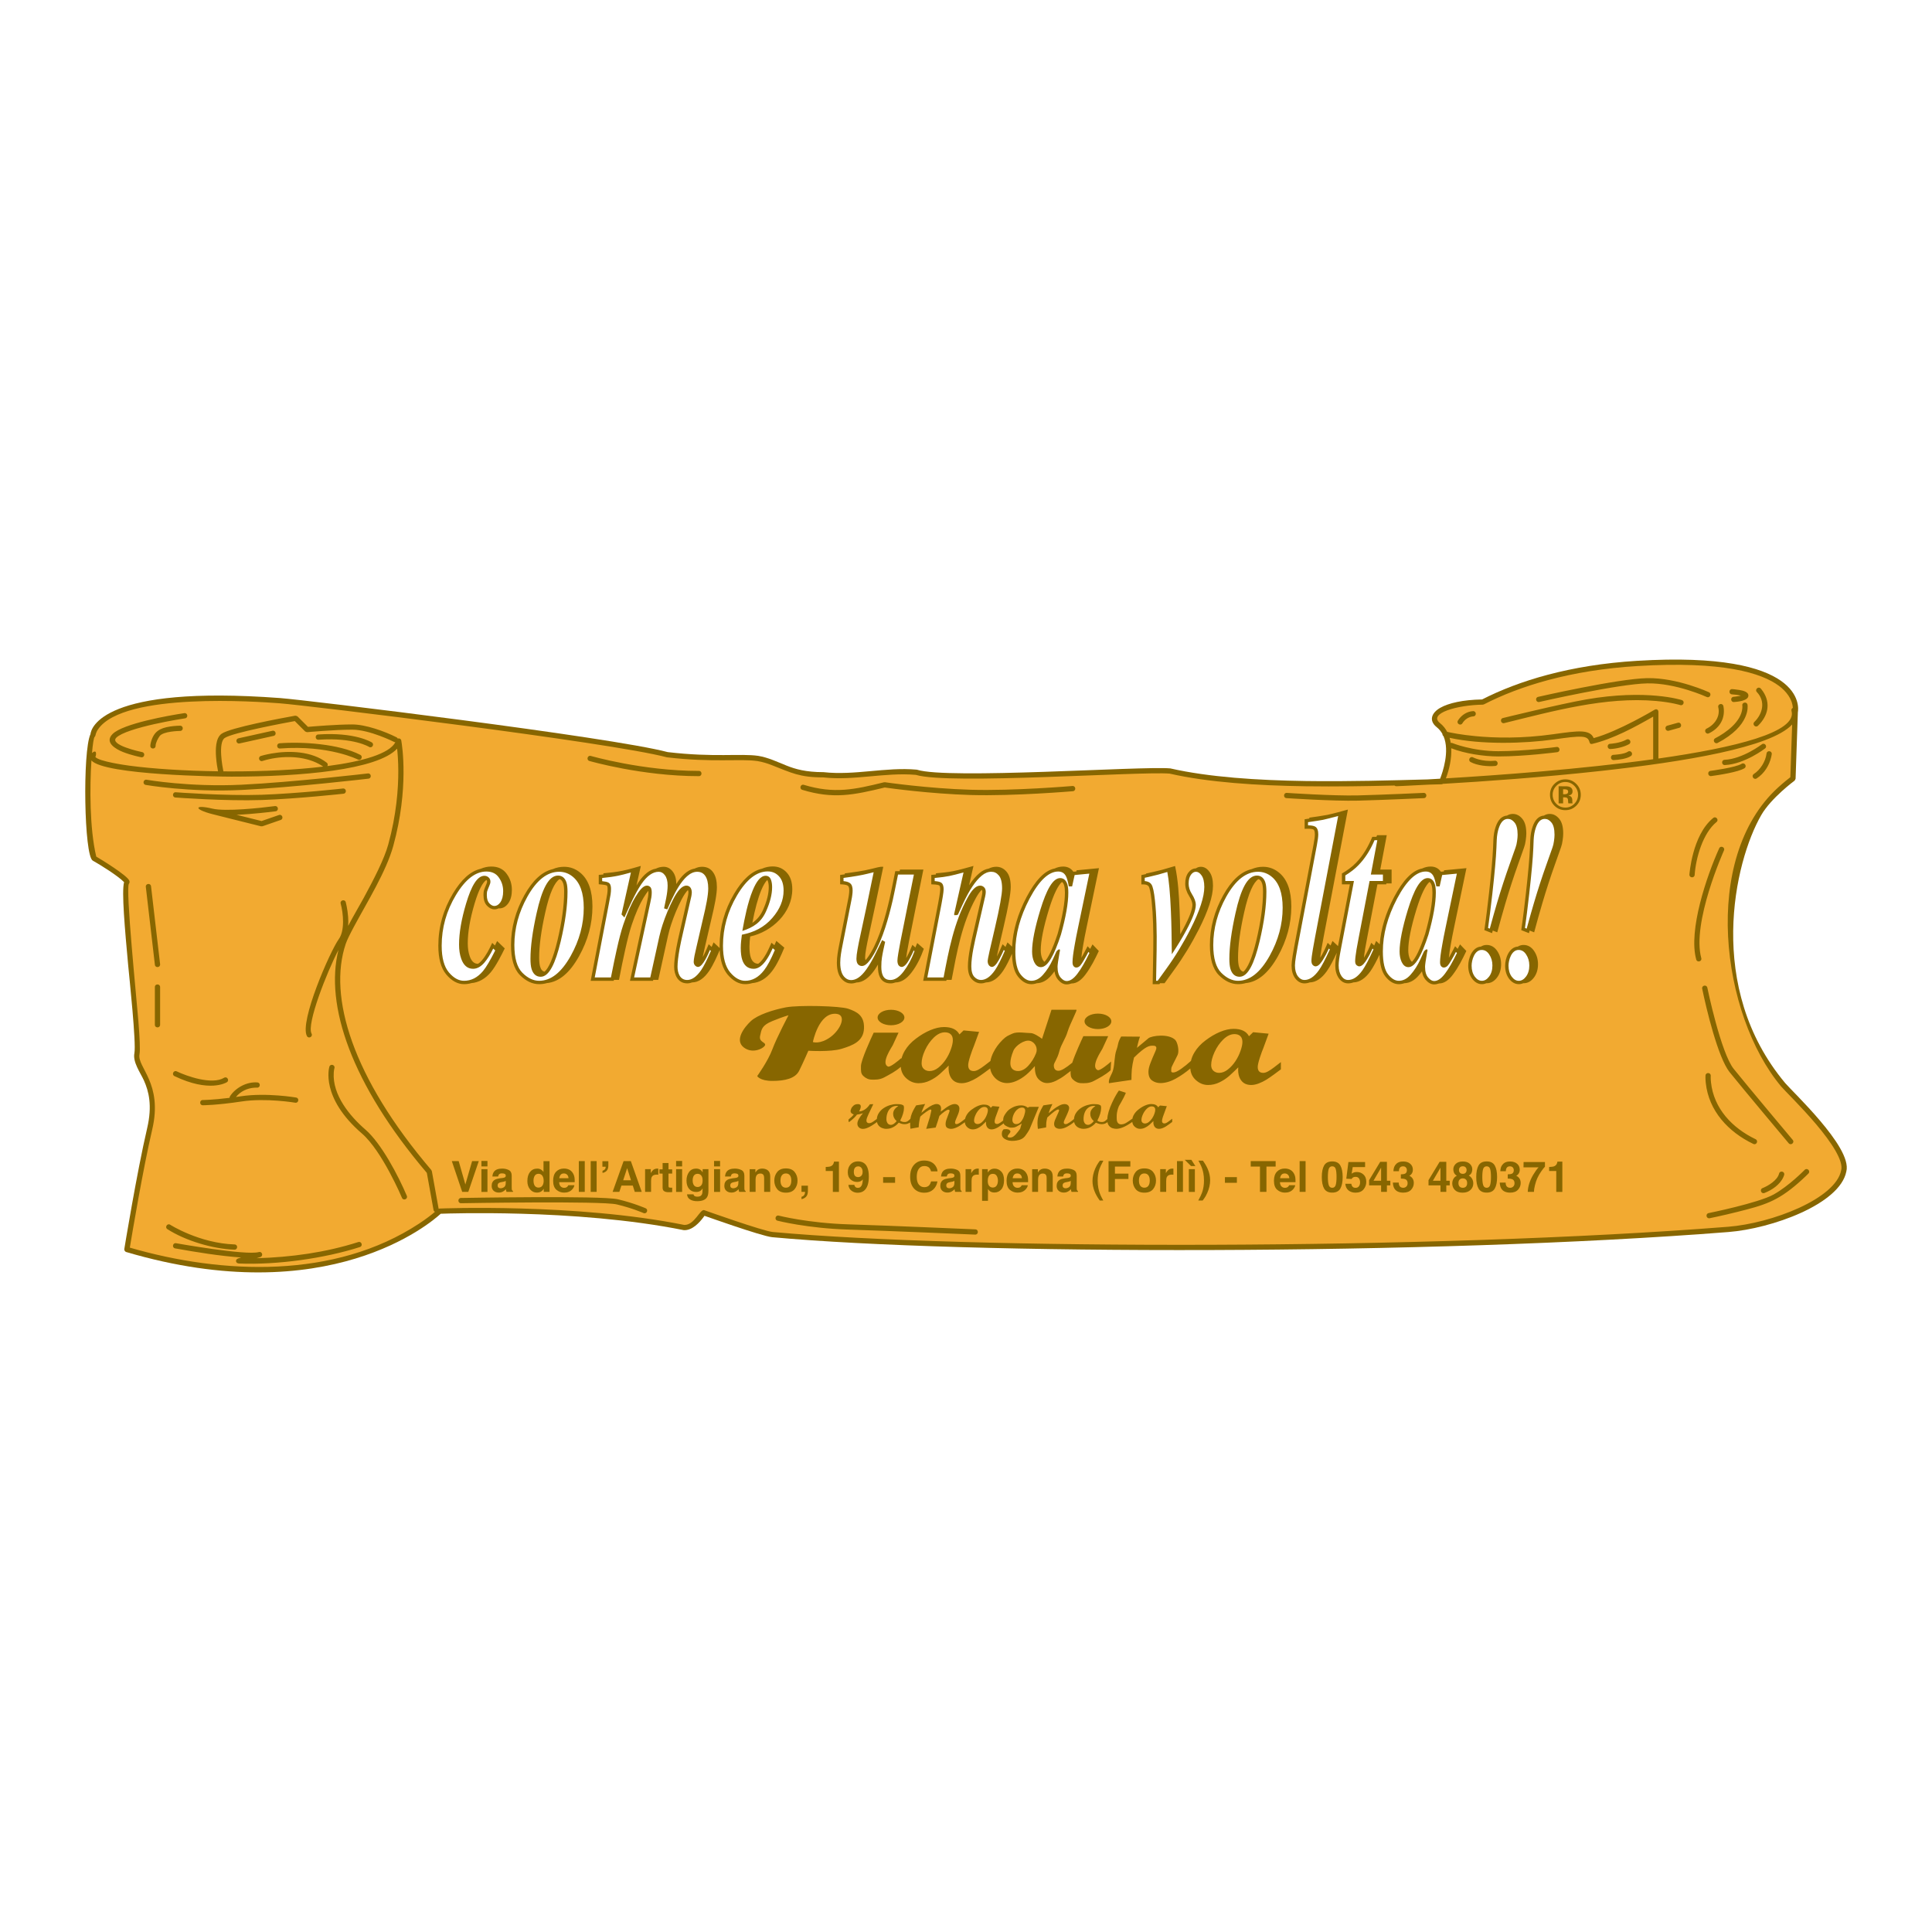 <?xml version="1.0" encoding="utf-8"?>
<!-- Generator: Adobe Illustrator 13.0.0, SVG Export Plug-In . SVG Version: 6.00 Build 14948)  -->
<!DOCTYPE svg PUBLIC "-//W3C//DTD SVG 1.0//EN" "http://www.w3.org/TR/2001/REC-SVG-20010904/DTD/svg10.dtd">
<svg version="1.0" id="Layer_1" xmlns="http://www.w3.org/2000/svg" xmlns:xlink="http://www.w3.org/1999/xlink" x="0px" y="0px"
	 width="192.756px" height="192.756px" viewBox="0 0 192.756 192.756" enable-background="new 0 0 192.756 192.756"
	 xml:space="preserve">
<g>
	<polygon fill-rule="evenodd" clip-rule="evenodd" fill="#FFFFFF" points="0,0 192.756,0 192.756,192.756 0,192.756 0,0 	"/>
	<path fill-rule="evenodd" clip-rule="evenodd" fill="#876600" d="M144.02,73.45c-0.079-0.052-0.112-0.138-0.108-0.222
		c-0.141-0.253-0.327-0.484-0.571-0.679c-0.824-0.66-0.507-1.44,0.354-1.931c0.829-0.473,2.272-0.802,4.174-0.834
		c3.627-1.854,8.74-3.443,15.459-3.854c16.768-1.024,16.143,4.612,16.044,5.136l-0.225,6.62c-0.002,0.038-0.076,0.179-0.106,0.202
		c-0.007,0.005-2.331,1.719-3.318,3.429c-2.688,4.653-5.58,17.234,2.391,26.747c0.33,0.395,1.989,1.995,3.491,3.771
		c1.455,1.722,2.937,3.792,2.602,5.052c-0.647,3.261-7.454,5.691-11.753,6.031c-29.611,2.339-76.252,2.28-95.4,0.518
		c-0.549-0.05-2.313-0.613-3.891-1.143c-1.252-0.421-2.426-0.834-2.877-0.993l-0.055,0.078c-0.441,0.614-1.183,1.403-2.007,1.354
		c-5.445-1.098-11.523-1.504-16.248-1.639c-4.26-0.12-7.42-0.02-8.005,0.002c-0.969,0.893-11.245,9.757-31.385,3.817
		c-0.111-0.033-0.203-0.179-0.184-0.293c0,0,1.249-7.647,2.279-12.049c0.536-2.287,0.152-3.719-0.32-4.768
		c-0.354-0.786-1.129-1.821-0.952-2.725c0.195-0.995-0.51-7.577-0.62-8.772c-0.329-3.591-0.668-7.365-0.408-8.291
		c-0.587-0.621-2.426-1.762-3.128-2.151c-0.866-0.48-1.025-10.884-0.229-12.612c0.069-0.614,1.191-4.925,18.915-3.607
		c2.634,0.196,32.953,3.878,38.675,5.392c4.615,0.545,7.257,0.119,9.032,0.375c1.014,0.168,1.883,0.595,2.825,0.971
		c0.877,0.35,1.917,0.655,3.688,0.655c3.128,0.348,6.182-0.524,9.289-0.25l0.056,0.011c1.527,0.484,7.058,0.396,12.657,0.208
		c5.581-0.188,11.131-0.47,12.599-0.344c3.85,0.877,8.687,1.19,13.539,1.26c4.282,0.062,8.562-0.065,12.143-0.161l1.239-0.071
		C143.93,77.054,144.664,74.942,144.02,73.45L144.02,73.45z"/>
	<path fill-rule="evenodd" clip-rule="evenodd" fill="#F2AA31" d="M49.022,86.455c0.665,0,1.189,0.242,1.541,0.742
		c0.339,0.466,0.507,0.995,0.507,1.582c0,0.533-0.109,0.982-0.347,1.327c-0.233,0.33-0.533,0.524-0.897,0.524
		c-0.027,0-0.054-0.001-0.081-0.004c-0.128,0.064-0.267,0.099-0.417,0.099c-0.272,0-0.521-0.135-0.742-0.363
		c-0.241-0.257-0.349-0.622-0.349-1.062c0-0.173,0.012-0.323,0.038-0.434c0.061-0.214,0.154-0.419,0.239-0.624
		c0.024-0.055,0.05-0.117,0.064-0.176c0.012-0.035,0.018-0.067,0.018-0.104c0-0.09-0.031-0.141-0.069-0.172
		c-0.372,0.256-0.764,0.975-1.166,2.318c-0.464,1.55-0.692,2.883-0.692,4.003c0,0.506,0.067,0.938,0.196,1.294
		c0.19,0.545,0.473,0.754,0.829,0.754c0.129-0.079,0.252-0.189,0.378-0.334c0.446-0.52,0.749-1.141,1.038-1.755l0.273,0.264
		c0.073-0.148,0.144-0.298,0.214-0.448l0.762,0.736c-0.335,0.678-0.875,1.759-1.389,2.375c-0.552,0.654-1.201,1.024-1.941,1.088
		c-0.234,0.069-0.478,0.104-0.732,0.104c-0.649,0-1.239-0.335-1.768-0.959c-0.541-0.644-0.796-1.614-0.796-2.877
		c0-1.854,0.489-3.595,1.465-5.221c0.833-1.386,1.752-2.227,2.764-2.454C48.303,86.531,48.656,86.456,49.022,86.455L49.022,86.455z
		 M87.597,96.233c-0.132,0.226-0.249,0.411-0.351,0.554c-0.549,0.781-1.15,1.23-1.809,1.239c-0.168,0.062-0.34,0.094-0.516,0.095
		c-0.322,0-0.605-0.118-0.846-0.345c-0.402-0.362-0.58-0.954-0.58-1.728c0-0.597,0.118-1.226,0.234-1.81l0.883-4.489
		c0.041-0.194,0.07-0.365,0.086-0.507c0.02-0.138,0.03-0.279,0.03-0.417c0-0.288-0.072-0.409-0.136-0.451
		c-0.176-0.133-0.552-0.139-0.771-0.149v-0.931l0.464-0.062v-0.095c0.875-0.115,1.784-0.229,2.643-0.445
		c0.529-0.133,0.868-0.214,0.949-0.214h0.247l-0.798,3.854l-0.78,3.635c-0.037,0.167-0.079,0.388-0.126,0.662
		c-0.071,0.399-0.108,0.696-0.108,0.888c0,0.142,0.02,0.229,0.042,0.281c0.146-0.16,0.326-0.407,0.539-0.769
		c0.873-1.481,1.458-3.624,1.851-5.316c0.208-0.929,0.39-1.863,0.575-2.796h0.438l0.032-0.161h2.337l-0.709,3.52
		c-0.026,0.123-0.143,0.708-0.35,1.752l-0.374,1.869c-0.079,0.405-0.148,0.784-0.206,1.136c-0.04,0.236-0.066,0.42-0.078,0.551
		c0.045-0.078,0.079-0.14,0.093-0.167c0.204-0.372,0.369-0.756,0.526-1.149l0.3,0.263c0.063-0.147,0.124-0.296,0.185-0.446
		l0.659,0.578c-0.308,0.854-0.683,1.653-1.239,2.376c-0.476,0.619-1.002,0.975-1.582,0.979c-0.165,0.062-0.334,0.095-0.507,0.095
		c-0.491,0-0.857-0.206-1.059-0.626c-0.132-0.27-0.192-0.613-0.192-1.02L87.597,96.233L87.597,96.233z M149.766,96.198
		c0,0.52-0.132,0.968-0.407,1.333c-0.271,0.359-0.609,0.565-1.013,0.565l-0.051-0.002c-0.139,0.063-0.287,0.096-0.446,0.096
		c-0.384,0-0.708-0.194-0.97-0.54c-0.265-0.357-0.393-0.794-0.393-1.301c0-0.735,0.388-1.851,1.269-1.908
		c0.162-0.103,0.352-0.163,0.567-0.163c0.444,0,0.8,0.215,1.059,0.608C149.639,95.269,149.765,95.708,149.766,96.198L149.766,96.198
		z M153.447,96.198c0,0.52-0.132,0.968-0.407,1.333c-0.271,0.359-0.609,0.565-1.012,0.565l-0.052-0.002
		c-0.139,0.063-0.287,0.096-0.445,0.096c-0.385,0-0.709-0.194-0.971-0.54c-0.265-0.357-0.393-0.794-0.393-1.301
		c0-0.735,0.389-1.851,1.269-1.908c0.162-0.103,0.352-0.163,0.567-0.163c0.444,0,0.799,0.215,1.059,0.608
		C153.32,95.269,153.446,95.708,153.447,96.198L153.447,96.198z M155.743,84.532l-0.572,1.615c-0.472,1.32-0.9,2.635-1.286,3.947
		c-0.29,0.97-0.557,1.947-0.822,2.924l-0.449-0.177l-0.07,0.26l-0.769-0.302c0.18-1.223,0.325-2.453,0.465-3.68
		c0.228-2.033,0.362-3.544,0.404-4.534l0.032-0.796c0.021-0.482,0.099-0.917,0.232-1.305c0.226-0.665,0.596-1.076,1.134-1.114
		c0.168-0.106,0.361-0.164,0.581-0.164c0.376,0,0.693,0.18,0.951,0.501c0.272,0.331,0.388,0.829,0.388,1.454
		c0,0.193-0.019,0.419-0.058,0.676C155.871,84.093,155.817,84.325,155.743,84.532L155.743,84.532z M152.062,84.532l-0.573,1.615
		c-0.471,1.32-0.899,2.635-1.286,3.947c-0.289,0.97-0.556,1.947-0.821,2.924l-0.449-0.177l-0.07,0.26l-0.769-0.302
		c0.18-1.223,0.324-2.453,0.465-3.68c0.227-2.033,0.362-3.544,0.404-4.534l0.032-0.796c0.021-0.482,0.098-0.917,0.231-1.305
		c0.227-0.665,0.597-1.076,1.135-1.114c0.168-0.106,0.361-0.164,0.58-0.164c0.377,0,0.694,0.18,0.952,0.501
		c0.272,0.331,0.388,0.829,0.388,1.454c0,0.193-0.02,0.419-0.058,0.676C152.189,84.093,152.136,84.325,152.062,84.532
		L152.062,84.532z M130.631,81.669v-0.091c0.597-0.085,1.199-0.163,1.792-0.276c0.691-0.148,1.375-0.347,2.058-0.531l-2.416,12.672
		c-0.116,0.62-0.188,1.015-0.214,1.183c-0.073,0.429-0.114,0.734-0.132,0.931c0.298-0.477,0.527-0.975,0.741-1.493l0.29,0.271
		c0.067-0.15,0.132-0.302,0.195-0.456l0.551,0.514l1.18-6.161h-0.793V87.15c0.511-0.3,0.987-0.633,1.401-1.06
		c0.732-0.749,1.229-1.641,1.632-2.6h0.407l0.068-0.161h0.965l-0.645,3.426h1.129v1.384h-0.53v0.094h-0.884l-1.001,5.211
		c-0.096,0.482-0.169,0.884-0.223,1.206c-0.062,0.39-0.104,0.691-0.122,0.904c0.298-0.474,0.521-0.975,0.732-1.491l0.292,0.273
		c0.065-0.151,0.13-0.304,0.193-0.458l0.359,0.336c0.112-1.541,0.59-3.11,1.426-4.705c0.883-1.673,1.813-2.67,2.807-2.86
		c0.277-0.128,0.56-0.194,0.848-0.194c0.438,0,0.784,0.176,1.019,0.517l0.295-0.028l0.026-0.116l2.231-0.213l-1.209,5.794
		c-0.164,0.781-0.281,1.38-0.349,1.793c-0.105,0.581-0.17,1.031-0.197,1.356c0.05-0.087,0.116-0.204,0.197-0.35l0.426-0.805
		l0.253,0.264l0.237-0.447l0.631,0.659c-0.38,0.808-0.802,1.647-1.347,2.364c-0.412,0.55-0.867,0.876-1.37,0.876
		c-0.188,0.062-0.341,0.095-0.498,0.095c-0.315,0-0.6-0.173-0.851-0.462c-0.19-0.219-0.307-0.503-0.359-0.843
		c-0.117,0.164-0.24,0.318-0.37,0.462c-0.401,0.454-0.864,0.706-1.389,0.724c-0.178,0.063-0.363,0.096-0.557,0.096
		c-0.499,0-0.943-0.274-1.334-0.767c-0.369-0.467-0.556-1.204-0.588-2.179c-0.272,0.574-0.599,1.215-0.902,1.647
		c-0.503,0.706-1.07,1.112-1.706,1.123c-0.17,0.063-0.344,0.096-0.523,0.096c-0.382,0-0.695-0.186-0.934-0.521
		c-0.236-0.343-0.349-0.767-0.349-1.262c0-0.167,0.017-0.386,0.049-0.656c0.021-0.154,0.056-0.357,0.101-0.611
		c-0.286,0.619-0.648,1.354-0.992,1.833c-0.502,0.705-1.07,1.11-1.709,1.122c-0.17,0.063-0.347,0.096-0.527,0.096
		c-0.366,0-0.676-0.183-0.923-0.507c-0.244-0.336-0.36-0.768-0.36-1.277c0-0.205,0.035-0.529,0.106-0.972
		c0.031-0.208,0.085-0.514,0.159-0.916l1.927-10.176c0.047-0.258,0.08-0.466,0.102-0.626c0.021-0.153,0.03-0.284,0.031-0.394
		c0-0.343-0.083-0.453-0.145-0.483c-0.222-0.107-0.628-0.079-0.875-0.068v-0.956L130.631,81.669L130.631,81.669z M142.62,87.992
		c-0.366,0.311-0.815,1.154-1.305,2.75c-0.546,1.788-0.812,3.137-0.812,4.06c0,0.354,0.06,0.65,0.172,0.895
		c0.068,0.142,0.137,0.22,0.202,0.261c0.354-0.363,0.803-1.24,1.314-2.8c0.485-1.737,0.724-3.102,0.725-4.101
		c0-0.3-0.026-0.532-0.074-0.705C142.787,88.158,142.712,88.047,142.62,87.992L142.62,87.992z M128.836,90.441
		c0,1.714-0.45,3.374-1.347,4.979c-0.908,1.624-1.972,2.546-3.203,2.664c-0.248,0.071-0.503,0.106-0.765,0.106
		c-0.688,0-1.328-0.312-1.918-0.903c-0.609-0.616-0.893-1.633-0.893-3.002c0-1.715,0.446-3.374,1.334-4.974
		c0.816-1.463,1.758-2.352,2.835-2.6c0.359-0.153,0.736-0.232,1.129-0.232c0.601,0,1.139,0.198,1.608,0.588
		C128.448,87.752,128.836,88.898,128.836,90.441L128.836,90.441z M125.551,87.71c-0.484,0.321-0.983,1.339-1.423,3.328
		c-0.407,1.816-0.608,3.315-0.608,4.502c0,0.4,0.034,0.696,0.095,0.9c0.099,0.323,0.248,0.468,0.445,0.505
		c0.415-0.364,0.858-1.33,1.28-3.093c0.448-1.892,0.672-3.52,0.672-4.887c0-0.362-0.031-0.631-0.088-0.815
		C125.841,87.89,125.717,87.757,125.551,87.71L125.551,87.71z M100.319,94.475l0.197-0.454l0.46,0.431
		c0.08-1.617,0.562-3.265,1.44-4.942c0.883-1.673,1.813-2.67,2.807-2.86c0.277-0.128,0.56-0.194,0.848-0.194
		c0.438,0,0.784,0.176,1.019,0.517l0.296-0.028l0.025-0.116l2.232-0.213l-1.21,5.794c-0.164,0.781-0.28,1.38-0.349,1.793
		c-0.105,0.581-0.17,1.031-0.197,1.356c0.05-0.087,0.116-0.204,0.197-0.35l0.427-0.805l0.252,0.264l0.237-0.447l0.63,0.659
		c-0.379,0.808-0.801,1.647-1.345,2.364c-0.413,0.55-0.868,0.876-1.371,0.876c-0.188,0.062-0.341,0.095-0.497,0.095
		c-0.316,0-0.601-0.173-0.852-0.462c-0.19-0.219-0.307-0.503-0.358-0.843c-0.118,0.164-0.241,0.318-0.371,0.462
		c-0.401,0.454-0.864,0.706-1.389,0.724c-0.177,0.063-0.362,0.096-0.557,0.096c-0.499,0-0.943-0.274-1.333-0.767
		c-0.381-0.481-0.567-1.249-0.591-2.269c-0.254,0.577-0.562,1.227-0.882,1.699c-0.499,0.731-1.065,1.155-1.705,1.161
		c-0.165,0.062-0.335,0.095-0.511,0.095c-0.346,0-0.651-0.149-0.911-0.423c-0.271-0.29-0.388-0.73-0.388-1.28
		c0-1.044,0.34-2.491,0.577-3.511l0.812-3.53l0.038-0.211c0.009-0.052,0.013-0.104,0.013-0.155c0-0.136-0.029-0.2-0.056-0.229
		c-0.168,0.153-0.372,0.423-0.606,0.855c-1.378,2.518-1.875,5.347-2.406,8.135h-0.507l-0.018,0.095h-2.309l1.495-7.745
		c0.058-0.305,0.1-0.546,0.126-0.721c0.051-0.318,0.077-0.541,0.078-0.667c0-0.282-0.065-0.365-0.098-0.384
		c-0.167-0.094-0.589-0.103-0.793-0.112v-0.938l0.464-0.043V87.13c0.582-0.053,1.171-0.104,1.745-0.221
		c0.673-0.137,1.336-0.33,1.999-0.514l-0.437,1.933l0.046-0.068c0.314-0.479,0.645-0.865,0.995-1.155
		c0.288-0.241,0.594-0.392,0.916-0.445c0.241-0.12,0.492-0.182,0.755-0.182c0.41,0,0.756,0.172,1.029,0.498
		c0.291,0.34,0.414,0.864,0.414,1.526c0,0.628-0.245,1.976-0.722,4.015c-0.354,1.495-0.573,2.459-0.666,2.921
		c0.214-0.4,0.395-0.816,0.573-1.233L100.319,94.475L100.319,94.475z M105.954,87.992c-0.366,0.311-0.815,1.154-1.306,2.75
		c-0.545,1.788-0.812,3.137-0.812,4.06c0,0.354,0.06,0.65,0.173,0.895c0.067,0.142,0.136,0.22,0.201,0.261
		c0.355-0.363,0.803-1.24,1.314-2.8c0.485-1.737,0.724-3.102,0.725-4.101c0-0.299-0.026-0.532-0.074-0.705
		C106.121,88.158,106.045,88.047,105.954,87.992L105.954,87.992z M71,94.476l0.194-0.457l0.605,0.565l-0.003-0.231
		c0-1.816,0.48-3.541,1.439-5.173c0.835-1.42,1.762-2.281,2.791-2.512c0.343-0.148,0.699-0.224,1.067-0.224
		c0.559,0,1.029,0.203,1.398,0.607c0.379,0.41,0.555,0.976,0.555,1.67c0,2.35-2.024,4.231-4.199,4.713
		c-0.041,0.334-0.075,0.672-0.075,1.009c0,0.475,0.047,0.832,0.133,1.078c0.141,0.429,0.385,0.621,0.744,0.635
		c0.182-0.127,0.375-0.334,0.577-0.64c0.305-0.454,0.526-0.962,0.744-1.461l0.295,0.25c0.065-0.144,0.128-0.288,0.19-0.431
		l0.795,0.673c-0.311,0.756-0.719,1.701-1.237,2.363c-0.553,0.713-1.21,1.116-1.968,1.177c-0.224,0.068-0.458,0.103-0.702,0.103
		c-0.639,0-1.224-0.337-1.752-0.959c-0.476-0.575-0.731-1.396-0.785-2.444c-0.278,0.649-0.651,1.49-1.041,2.067
		c-0.5,0.732-1.064,1.156-1.701,1.161c-0.164,0.062-0.333,0.095-0.507,0.095c-0.924,0-1.298-0.856-1.298-1.657
		c0-0.445,0.072-1.071,0.217-1.876c0.091-0.487,0.21-1.047,0.36-1.681l0.812-3.553c0.009-0.047,0.017-0.099,0.021-0.146
		c0.009-0.052,0.014-0.105,0.015-0.151c0-0.105-0.018-0.187-0.047-0.251c-0.173,0.17-0.384,0.464-0.628,0.932
		c-0.42,0.814-0.771,1.654-1.054,2.521c-0.105,0.31-0.209,0.688-0.313,1.135l-0.966,4.379h-0.503l-0.021,0.095h-2.301l1.7-7.854
		c0.042-0.189,0.075-0.359,0.102-0.511c0.025-0.152,0.037-0.296,0.038-0.434c0-0.039,0.004-0.114-0.005-0.186
		c-0.13,0.15-0.289,0.373-0.479,0.692c-0.409,0.684-0.802,1.581-1.176,2.696c-0.2,0.595-0.418,1.427-0.655,2.495
		c-0.227,0.998-0.423,2.003-0.62,3.007h-0.507l-0.018,0.095h-2.3l1.487-7.745c0.084-0.443,0.14-0.752,0.166-0.928
		c0.025-0.176,0.038-0.344,0.038-0.506c0-0.25-0.061-0.315-0.082-0.326c-0.145-0.083-0.612-0.114-0.802-0.13v-0.932l0.464-0.044
		V87.13c0.638-0.057,1.276-0.124,1.904-0.256c0.618-0.123,1.226-0.309,1.831-0.481L63.5,88.347c0.077-0.13,0.148-0.245,0.215-0.342
		c0.525-0.768,1.099-1.236,1.726-1.342c0.248-0.121,0.506-0.184,0.773-0.184c0.376,0,0.684,0.176,0.918,0.497
		c0.234,0.313,0.339,0.729,0.341,1.226c0.458-0.729,1.06-1.417,1.83-1.542c0.23-0.114,0.479-0.181,0.747-0.181
		c0.476,0,0.855,0.189,1.113,0.573c0.25,0.362,0.361,0.857,0.361,1.463c0,0.34-0.051,0.794-0.154,1.363
		c-0.013,0.088-0.069,0.369-0.169,0.838l-0.868,3.752c-0.063,0.259-0.124,0.53-0.181,0.812l-0.039,0.214l0.023-0.043
		c0.216-0.403,0.395-0.825,0.572-1.246L71,94.476L71,94.476z M76.554,87.792c-0.18,0.176-0.388,0.501-0.612,1.041
		c-0.323,0.786-0.617,1.865-0.88,3.24c0.466-0.312,0.818-0.74,1.062-1.285c0.386-0.863,0.574-1.62,0.574-2.273
		c0-0.255-0.034-0.462-0.093-0.623C76.59,87.851,76.573,87.817,76.554,87.792L76.554,87.792z M59.108,90.441
		c0,1.714-0.45,3.374-1.347,4.979c-0.909,1.624-1.972,2.546-3.204,2.664c-0.248,0.071-0.502,0.106-0.764,0.106
		c-0.688,0-1.329-0.312-1.918-0.903c-0.609-0.616-0.892-1.633-0.892-3.002c0-1.715,0.446-3.374,1.334-4.974
		c0.816-1.463,1.758-2.352,2.835-2.6c0.359-0.153,0.736-0.232,1.128-0.232c0.6,0,1.139,0.198,1.609,0.588
		C58.719,87.752,59.108,88.898,59.108,90.441L59.108,90.441z M55.823,87.71c-0.484,0.321-0.983,1.339-1.423,3.328
		c-0.407,1.816-0.608,3.315-0.608,4.502c0,0.4,0.034,0.697,0.095,0.9c0.098,0.323,0.249,0.468,0.445,0.505
		c0.415-0.364,0.858-1.33,1.28-3.093c0.449-1.892,0.672-3.52,0.672-4.887c0-0.362-0.031-0.631-0.088-0.815
		C56.113,87.89,55.988,87.757,55.823,87.71L55.823,87.71z M114.339,87.205v-0.052l0.681-0.15c0.387-0.092,0.7-0.168,0.943-0.229
		c0.426-0.119,0.85-0.245,1.274-0.371c0.304,1.385,0.39,2.945,0.448,4.342c0.03,0.668,0.053,1.492,0.07,2.471
		c0.11-0.194,0.219-0.392,0.324-0.591c0.607-1.134,0.888-1.907,0.888-2.344c0-0.231-0.101-0.525-0.332-0.89
		c-0.253-0.399-0.384-0.811-0.384-1.232c0-0.43,0.093-0.796,0.294-1.079c0.201-0.274,0.456-0.435,0.763-0.439
		c0.149-0.103,0.319-0.161,0.508-0.161c0.353,0,0.641,0.198,0.865,0.524c0.236,0.333,0.339,0.795,0.339,1.361
		c0,1.065-0.48,2.52-1.406,4.348c-0.727,1.433-1.547,2.78-2.46,4.042l-0.968,1.342h-0.445l-0.069,0.094h-0.67l0.059-3.401
		c0.016-0.95,0.01-1.821-0.017-2.611c-0.021-0.795-0.071-1.568-0.15-2.318c-0.092-0.847-0.2-1.299-0.296-1.432
		c-0.076-0.11-0.238-0.194-0.556-0.194h-0.168v-0.926L114.339,87.205L114.339,87.205z M77.06,107.843
		c-1.255,0-1.513-0.483-1.513-0.483s1.078-1.496,1.513-2.672c0.435-1.175,1.61-3.396,1.61-3.396s-0.547,0.145-1.61,0.579
		c-1.062,0.435-1.078,0.821-1.223,1.465c-0.145,0.644,0.547,0.628,0.499,0.917c-0.048,0.29-1.223,0.966-2.141,0.241
		c-0.917-0.724,0.048-1.995,0.725-2.623c0.676-0.628,2.237-1.127,3.492-1.368s5.409-0.145,6.229,0.145
		c0.821,0.29,1.609,0.645,1.561,1.948s-1.126,1.706-2.237,2.044c-1.111,0.338-3.316,0.193-3.316,0.193s-0.531,1.224-0.917,1.996
		C79.346,107.602,78.315,107.843,77.06,107.843L77.06,107.843z M81.101,103.964c0,0,0.708,0.258,1.738-0.483
		c1.03-0.74,1.687-2.241,0.579-2.334C81.68,101.002,81.101,103.964,81.101,103.964L81.101,103.964z M87.559,101.518
		c0-0.427,0.598-0.773,1.336-0.773c0.738,0,1.336,0.347,1.336,0.773c0,0.426-0.598,0.771-1.336,0.771
		C88.157,102.289,87.559,101.943,87.559,101.518L87.559,101.518z M108.205,101.899c0-0.427,0.599-0.772,1.337-0.772
		c0.737,0,1.335,0.346,1.335,0.772s-0.598,0.772-1.335,0.772C108.804,102.672,108.205,102.326,108.205,101.899L108.205,101.899z
		 M127.794,105.965v0.723l-0.672,0.499c-0.28,0.205-0.538,0.383-0.772,0.531c-0.235,0.146-0.491,0.271-0.766,0.378
		c-0.274,0.103-0.526,0.154-0.756,0.154c-0.291,0-0.537-0.068-0.739-0.205c-0.201-0.141-0.353-0.348-0.453-0.621
		c-0.096-0.272-0.127-0.585-0.093-0.935c-0.309,0.294-0.594,0.585-0.891,0.845c-0.297,0.261-0.627,0.479-0.991,0.653
		c-0.359,0.175-0.737,0.262-1.135,0.263c-0.453,0-0.862-0.167-1.227-0.5c-0.329-0.301-0.509-0.684-0.541-1.147
		c-0.448,0.382-0.925,0.715-1.431,0.998c-0.547,0.305-1.065,0.457-1.555,0.457c-0.315,0-0.594-0.087-0.837-0.261
		c-0.236-0.173-0.354-0.461-0.354-0.864c0-0.229,0.063-0.51,0.189-0.845s0.303-0.754,0.528-1.259
		c0.227-0.508-0.144-0.499-0.285-0.499c-0.316,0-0.661-0.009-1.877,1.186c-0.11,0.458-0.182,0.846-0.213,1.163
		c-0.026,0.317-0.039,0.672-0.039,1.062l-2.249,0.33c-0.059-0.491,0.289-0.827,0.418-1.315c0.176-0.667,0.11-1.354,0.331-1.989
		c0.227-0.635,0.09-0.675,0.474-1.354l1.878,0.017c-0.137,0.348-0.239,0.84-0.308,1.115c0.452-0.36,0.823-0.687,1.145-0.954
		c0.326-0.267,2.026-0.49,2.677,0.16c0.229,0.229,0.426,1.086,0.242,1.497c-0.185,0.407-0.628,1.201-0.628,1.32
		c0,0.254-0.092,0.436,0.187,0.436c0.185,0,0.449-0.123,0.798-0.369c0.326-0.23,0.65-0.493,0.972-0.788
		c0.064-0.285,0.177-0.562,0.336-0.829c0.269-0.456,0.642-0.862,1.117-1.216c0.471-0.359,0.949-0.641,1.437-0.846
		c0.493-0.205,0.947-0.307,1.361-0.307c0.768,0,1.28,0.245,1.537,0.736l0.415-0.401l1.545,0.147l-0.515,1.405
		c-0.106,0.248-0.229,0.586-0.369,1.012c-0.135,0.423-0.202,0.724-0.202,0.903c0,0.393,0.186,0.589,0.555,0.589
		c0.135,0,0.288-0.047,0.462-0.142c0.18-0.098,0.387-0.236,0.622-0.416L127.794,105.965L127.794,105.965z M123.166,103.173
		c-0.381,0-0.753,0.178-1.118,0.532c-0.358,0.35-0.649,0.77-0.873,1.261c-0.225,0.49-0.336,0.924-0.336,1.3
		c0,0.243,0.075,0.433,0.227,0.569c0.157,0.137,0.345,0.205,0.563,0.205c0.296,0,0.585-0.109,0.865-0.327
		c0.285-0.222,0.537-0.497,0.756-0.825c0.219-0.329,0.389-0.672,0.513-1.031c0.129-0.358,0.193-0.657,0.193-0.896
		c0-0.265-0.07-0.46-0.21-0.589C123.605,103.239,123.412,103.174,123.166,103.173L123.166,103.173z M116.952,111.616v0.319
		l-0.297,0.221c-0.123,0.09-0.237,0.168-0.341,0.234c-0.104,0.063-0.217,0.119-0.338,0.167c-0.121,0.045-0.232,0.067-0.334,0.067
		c-0.129,0-0.237-0.03-0.326-0.091c-0.089-0.062-0.156-0.153-0.2-0.273c-0.042-0.121-0.056-0.259-0.041-0.413
		c-0.136,0.13-0.262,0.258-0.394,0.373c-0.131,0.115-0.276,0.211-0.438,0.288c-0.158,0.077-0.325,0.116-0.501,0.116
		c-0.2,0-0.38-0.074-0.541-0.221c-0.136-0.124-0.212-0.281-0.233-0.469c-0.354,0.25-0.66,0.429-0.92,0.534
		c-0.257,0.104-0.479,0.155-0.667,0.155c-0.109,0-0.231-0.02-0.368-0.057c-0.133-0.036-0.257-0.12-0.371-0.254
		c-0.075-0.092-0.125-0.211-0.149-0.358c-0.081,0.066-0.165,0.117-0.251,0.151c-0.094,0.036-0.2,0.054-0.318,0.054
		c-0.092,0-0.181-0.01-0.268-0.031c-0.084-0.022-0.19-0.062-0.319-0.121c-0.157,0.188-0.342,0.339-0.553,0.449
		c-0.207,0.111-0.436,0.167-0.686,0.167c-0.15,0-0.3-0.03-0.445-0.091c-0.144-0.062-0.263-0.158-0.359-0.288
		c-0.063-0.086-0.105-0.185-0.127-0.297c-0.222,0.182-0.457,0.339-0.708,0.473c-0.257,0.136-0.501,0.203-0.73,0.203
		c-0.148,0-0.279-0.039-0.394-0.116c-0.111-0.077-0.167-0.205-0.167-0.384c0-0.103,0.03-0.228,0.089-0.376
		c0.06-0.149,0.143-0.336,0.249-0.561c0.106-0.226,0.16-0.359,0.163-0.401c0-0.06-0.033-0.09-0.101-0.09
		c-0.147,0-0.508,0.266-1.079,0.797c-0.052,0.204-0.085,0.376-0.1,0.518c-0.013,0.142-0.019,0.299-0.019,0.472l-0.82,0.147
		c-0.027-0.219-0.041-0.414-0.041-0.585c0-0.308,0.053-0.603,0.156-0.885c0.106-0.283,0.25-0.575,0.43-0.876l0.905-0.134
		c-0.087,0.174-0.163,0.339-0.229,0.495c-0.064,0.154-0.112,0.293-0.145,0.416c0.213-0.161,0.387-0.306,0.537-0.425
		c0.153-0.118,0.326-0.228,0.516-0.327c0.193-0.103,0.371-0.153,0.534-0.153c0.089,0,0.169,0.017,0.238,0.048
		c0.068,0.032,0.122,0.077,0.159,0.137c0.039,0.056,0.06,0.122,0.06,0.197c0,0.085-0.026,0.195-0.079,0.331
		c-0.049,0.136-0.117,0.294-0.203,0.478c-0.087,0.181-0.151,0.319-0.193,0.415c-0.042,0.097-0.062,0.171-0.062,0.224
		c0,0.113,0.065,0.17,0.196,0.17c0.087,0,0.211-0.055,0.375-0.164c0.15-0.102,0.3-0.216,0.448-0.344
		c0.016-0.211,0.076-0.402,0.182-0.575c0.127-0.203,0.289-0.372,0.486-0.506c0.198-0.134,0.413-0.235,0.646-0.306
		c0.232-0.069,0.45-0.104,0.652-0.104c0.245,0,0.421,0.018,0.527,0.054c0.108,0.036,0.172,0.078,0.189,0.127
		c0.017,0.048,0.025,0.118,0.025,0.212c0,0.166-0.03,0.354-0.093,0.563c-0.06,0.209-0.154,0.44-0.285,0.695
		c0.121,0.092,0.266,0.138,0.434,0.138c0.071,0,0.132-0.007,0.182-0.022c0.053-0.017,0.097-0.037,0.134-0.062
		c0.04-0.026,0.079-0.058,0.118-0.094l0.128-0.117c0.009-0.227,0.053-0.475,0.132-0.742c0.092-0.3,0.205-0.596,0.342-0.888
		c0.136-0.294,0.268-0.551,0.396-0.771c0.131-0.222,0.227-0.371,0.286-0.446l0.668,0.215c0.104-0.029-0.405,0.906-0.673,1.347
		c-0.28,0.688-0.21,1.146-0.21,1.293c0,0.146,0.036,0.271,0.11,0.37c0.077,0.1,0.185,0.15,0.323,0.15
		c0.163,0,0.322-0.045,0.479-0.133c0.156-0.091,0.368-0.234,0.638-0.43v0.075c0.021-0.172,0.076-0.336,0.171-0.494
		c0.118-0.201,0.282-0.38,0.493-0.536c0.207-0.159,0.419-0.283,0.634-0.374c0.218-0.09,0.418-0.136,0.602-0.136
		c0.338,0,0.564,0.109,0.679,0.326l0.183-0.178l0.682,0.065l-0.227,0.62c-0.047,0.109-0.102,0.259-0.163,0.446
		c-0.06,0.188-0.089,0.32-0.089,0.399c0,0.173,0.081,0.26,0.244,0.26c0.06,0,0.127-0.021,0.204-0.062
		c0.079-0.043,0.17-0.104,0.274-0.184L116.952,111.616L116.952,111.616z M114.909,110.383c-0.168,0-0.333,0.079-0.493,0.235
		c-0.159,0.154-0.287,0.34-0.386,0.557c-0.1,0.217-0.148,0.408-0.148,0.574c0,0.107,0.033,0.191,0.1,0.251
		c0.069,0.061,0.152,0.091,0.249,0.091c0.131,0,0.258-0.048,0.382-0.145c0.126-0.098,0.237-0.22,0.334-0.364
		c0.096-0.146,0.172-0.297,0.227-0.455c0.057-0.158,0.084-0.29,0.085-0.396c0-0.117-0.031-0.203-0.093-0.261
		S115.018,110.384,114.909,110.383L114.909,110.383z M109.126,111.854c-0.232-0.209-0.349-0.448-0.349-0.718
		c0-0.312,0.172-0.571,0.516-0.78c-0.024-0.012-0.08-0.018-0.167-0.018c-0.215,0-0.4,0.062-0.557,0.185
		c-0.155,0.12-0.271,0.281-0.349,0.483c-0.077,0.199-0.114,0.417-0.114,0.652c0,0.156,0.037,0.291,0.114,0.404
		c0.077,0.111,0.192,0.167,0.349,0.167c0.077,0,0.165-0.032,0.264-0.097C108.932,112.067,109.029,111.974,109.126,111.854
		L109.126,111.854z M101.779,112.626l0.159-0.542c-0.207,0.16-0.338,0.199-0.516,0.311c-0.176,0.111-0.398,0.109-0.586,0.109
		c-0.179,0-0.567-0.203-0.645-0.307c-0.026-0.035-0.046-0.075-0.061-0.117l-0.176,0.131c-0.124,0.09-0.237,0.169-0.341,0.234
		c-0.104,0.064-0.217,0.12-0.338,0.167c-0.121,0.045-0.232,0.068-0.334,0.068c-0.129,0-0.237-0.031-0.326-0.091
		c-0.089-0.062-0.156-0.154-0.2-0.274c-0.042-0.121-0.056-0.258-0.041-0.413c-0.136,0.131-0.262,0.259-0.394,0.374
		c-0.131,0.114-0.276,0.211-0.438,0.288c-0.158,0.077-0.325,0.116-0.5,0.116c-0.201,0-0.381-0.074-0.542-0.221
		c-0.142-0.13-0.221-0.294-0.238-0.493c-0.202,0.145-0.363,0.257-0.483,0.336c-0.126,0.083-0.27,0.157-0.43,0.223
		c-0.159,0.066-0.315,0.1-0.471,0.1c-0.128,0-0.251-0.032-0.367-0.097c-0.114-0.065-0.17-0.193-0.17-0.384
		c0-0.122,0.024-0.258,0.074-0.407c0.052-0.15,0.119-0.33,0.201-0.54c0.084-0.209,0.126-0.337,0.126-0.384
		c0-0.066-0.045-0.099-0.137-0.099c-0.067,0-0.189,0.062-0.367,0.186c-0.176,0.125-0.347,0.269-0.512,0.434
		c-0.032,0.108-0.084,0.278-0.156,0.508c-0.072,0.229-0.145,0.446-0.219,0.653l-0.942,0.13l0.36-1.164
		c0,0.005,0.025-0.097,0.074-0.306c0.052-0.209,0.078-0.328,0.078-0.356c0-0.067-0.031-0.102-0.093-0.102
		c-0.064,0-0.209,0.08-0.434,0.24c-0.222,0.158-0.414,0.312-0.575,0.464c-0.099,0.378-0.152,0.733-0.16,1.065l-0.824,0.149
		c-0.02-0.152-0.03-0.359-0.03-0.619c-0.076,0.032-0.154,0.079-0.233,0.11c-0.094,0.036-0.201,0.054-0.319,0.054
		c-0.092,0-0.181-0.01-0.267-0.031c-0.084-0.022-0.191-0.062-0.319-0.121c-0.159,0.188-0.342,0.339-0.553,0.449
		c-0.208,0.111-0.437,0.167-0.687,0.167c-0.151,0-0.299-0.03-0.445-0.091c-0.144-0.062-0.263-0.158-0.36-0.288
		c-0.062-0.086-0.104-0.185-0.126-0.297c-0.191,0.141-0.369,0.262-0.534,0.362c-0.168,0.102-0.325,0.181-0.471,0.237
		c-0.144,0.055-0.276,0.082-0.397,0.082c-0.158,0-0.291-0.049-0.397-0.145c-0.104-0.098-0.156-0.225-0.156-0.379
		c0-0.141,0.053-0.305,0.16-0.491c0.106-0.187,0.24-0.369,0.401-0.549c-0.181,0.062-0.376,0.112-0.602,0.139
		c-0.133,0.194-0.385,0.436-0.756,0.724h-0.086v-0.237c0.245-0.187,0.419-0.354,0.523-0.504c-0.212-0.069-0.319-0.182-0.319-0.336
		c0-0.049,0.021-0.128,0.063-0.237c0.044-0.111,0.123-0.215,0.234-0.311c0.111-0.098,0.258-0.147,0.441-0.147
		c0.188,0,0.282,0.079,0.282,0.237c0,0.117-0.056,0.283-0.167,0.498c0.411-0.028,0.769-0.268,1.076-0.718l0.338-0.012l-0.345,0.724
		l-0.115,0.24c-0.064,0.138-0.118,0.265-0.163,0.382c-0.042,0.116-0.063,0.213-0.063,0.288c0,0.09,0.026,0.157,0.078,0.2
		c0.052,0.044,0.115,0.065,0.189,0.065c0.079,0,0.162-0.021,0.248-0.062c0.086-0.043,0.193-0.113,0.319-0.209l0.205-0.151
		c0.017-0.207,0.076-0.396,0.182-0.566c0.126-0.203,0.288-0.372,0.486-0.506s0.413-0.235,0.646-0.306
		c0.232-0.069,0.45-0.104,0.653-0.104c0.245,0,0.42,0.018,0.526,0.054c0.109,0.036,0.172,0.078,0.189,0.127
		c0.017,0.048,0.026,0.118,0.026,0.212c0,0.166-0.031,0.354-0.093,0.563c-0.059,0.209-0.155,0.44-0.286,0.695
		c0.121,0.092,0.266,0.138,0.434,0.138c0.072,0,0.132-0.007,0.182-0.022c0.052-0.017,0.096-0.037,0.133-0.062
		c0.04-0.026,0.079-0.058,0.119-0.094l0.152-0.14c0.014-0.09,0.032-0.179,0.055-0.265c0.057-0.2,0.131-0.387,0.223-0.562
		c0.091-0.175,0.19-0.348,0.297-0.517l0.897-0.139c-0.032,0.062-0.077,0.152-0.133,0.271c-0.055,0.118-0.102,0.227-0.141,0.324
		c-0.037,0.099-0.07,0.192-0.1,0.283l0.26-0.209c0.086-0.08,0.165-0.143,0.237-0.189c0.433-0.316,0.772-0.476,1.017-0.476
		c0.141,0,0.25,0.04,0.33,0.119c0.079,0.079,0.118,0.187,0.119,0.322c0,0.075-0.013,0.181-0.037,0.316l0.278-0.197
		c0.124-0.101,0.25-0.192,0.378-0.277c0.131-0.085,0.26-0.152,0.386-0.203c0.128-0.054,0.246-0.08,0.353-0.08
		c0.096,0,0.181,0.021,0.252,0.06c0.072,0.04,0.126,0.094,0.163,0.161c0.038,0.068,0.056,0.142,0.056,0.221
		c0,0.117-0.019,0.236-0.056,0.358c-0.037,0.123-0.083,0.246-0.137,0.368c-0.054,0.122-0.108,0.25-0.163,0.384
		c-0.054,0.135-0.081,0.232-0.081,0.294c0,0.106,0.05,0.159,0.152,0.159c0.069,0,0.158-0.032,0.267-0.097
		c0.111-0.065,0.224-0.144,0.337-0.234l0.247-0.193c0.028-0.131,0.079-0.257,0.151-0.379c0.119-0.202,0.283-0.381,0.494-0.537
		c0.208-0.158,0.419-0.283,0.634-0.373c0.218-0.091,0.418-0.136,0.602-0.136c0.338,0,0.564,0.108,0.679,0.325l0.183-0.177
		l0.682,0.064l-0.227,0.621c-0.048,0.109-0.102,0.258-0.164,0.446c-0.059,0.187-0.088,0.319-0.088,0.398
		c0,0.174,0.081,0.26,0.244,0.26c0.06,0,0.127-0.021,0.204-0.062c0.079-0.044,0.171-0.104,0.274-0.185l0.134-0.103V111.7
		c0-0.255,0.123-0.446,0.304-0.694c0.183-0.251,0.337-0.355,0.617-0.509c0.279-0.154,0.604-0.214,0.869-0.214
		c0.257,0,0.477,0.077,0.66,0.231c0.148-0.039-0.132,0.028,0.186-0.083h0.921c-0.08,0.188-0.921,2.224-0.921,2.224
		s-0.131,0.258-0.418,0.649c-0.221,0.301-0.516,0.429-0.891,0.486c-0.282,0.044-0.628,0.075-0.98-0.063
		c-0.607-0.238-0.478-0.638-0.455-0.834c0.108-0.13,0.042-0.228,0.282-0.238c0.241-0.011,0.442,0,0.552,0.217
		c0,0.205-0.356,0.399-0.27,0.574c0.083,0.044,0.347,0.101,0.573-0.065C101.447,113.14,101.755,112.633,101.779,112.626
		L101.779,112.626z M101.977,110.504c-0.139,0-0.269,0.039-0.39,0.118c-0.119,0.077-0.223,0.181-0.312,0.309
		c-0.087,0.126-0.153,0.262-0.201,0.407c-0.047,0.143-0.07,0.27-0.07,0.381c0,0.144,0.037,0.252,0.111,0.325
		c0.074,0.071,0.166,0.107,0.274,0.107c0.198,0,0.363-0.089,0.497-0.266c0.134-0.179,0.234-0.378,0.301-0.597
		c0.067-0.221,0.101-0.377,0.101-0.469c0-0.093-0.026-0.168-0.078-0.227C102.158,110.533,102.08,110.504,101.977,110.504
		L101.977,110.504z M98.21,110.438c-0.169,0-0.333,0.078-0.494,0.234c-0.158,0.155-0.286,0.341-0.385,0.558
		c-0.099,0.216-0.148,0.408-0.148,0.573c0,0.107,0.034,0.191,0.1,0.252c0.069,0.061,0.152,0.09,0.249,0.09
		c0.131,0,0.258-0.048,0.382-0.144c0.126-0.098,0.237-0.22,0.334-0.364c0.096-0.146,0.172-0.297,0.226-0.456
		c0.058-0.158,0.085-0.289,0.086-0.396c0-0.116-0.031-0.203-0.093-0.26C98.404,110.468,98.318,110.438,98.21,110.438L98.21,110.438z
		 M89.458,111.854c-0.233-0.209-0.349-0.448-0.349-0.718c0-0.312,0.172-0.571,0.516-0.78c-0.025-0.012-0.081-0.018-0.167-0.018
		c-0.215,0-0.401,0.062-0.557,0.185c-0.156,0.12-0.272,0.281-0.349,0.483c-0.077,0.199-0.115,0.417-0.115,0.652
		c0,0.156,0.038,0.291,0.115,0.404c0.077,0.111,0.193,0.167,0.349,0.167c0.077,0,0.165-0.032,0.264-0.097
		C89.263,112.067,89.361,111.974,89.458,111.854L89.458,111.854z M108.085,103.381h2.479l-0.579,1.256
		c-0.048,0.127-1.271,1.851-0.435,2.141c0.258,0,0.946-0.551,1.304-0.869l-0.048,0.869c-0.542,0.487-1.148,0.782-1.659,1.062
		c-0.505,0.275-0.998,0.228-1.25,0.228c-0.311,0-0.595-0.123-0.853-0.368c-0.23-0.229-0.232-0.436-0.231-0.847
		c-0.25,0.192-0.454,0.347-0.61,0.462c-0.237,0.178-0.517,0.348-0.837,0.508c-0.321,0.157-0.618,0.235-0.893,0.235
		c-0.326,0-0.617-0.136-0.875-0.406c-0.253-0.275-0.369-0.706-0.348-1.29c-0.279,0.313-0.562,0.616-0.884,0.883
		c-0.321,0.263-0.645,0.464-0.971,0.604c-0.321,0.141-0.631,0.21-0.931,0.21c-0.29,0-0.563-0.074-0.821-0.223
		c-0.258-0.152-0.468-0.361-0.631-0.629c-0.115-0.19-0.189-0.395-0.224-0.612l-0.557,0.414c-0.28,0.205-0.538,0.382-0.773,0.531
		c-0.235,0.146-0.49,0.271-0.764,0.378c-0.275,0.103-0.527,0.153-0.756,0.153c-0.292,0-0.538-0.068-0.739-0.205
		c-0.202-0.141-0.353-0.348-0.454-0.62c-0.095-0.273-0.125-0.585-0.092-0.936c-0.308,0.295-0.594,0.585-0.891,0.846
		c-0.296,0.261-0.627,0.479-0.991,0.652c-0.358,0.176-0.737,0.263-1.134,0.263c-0.455,0-0.863-0.166-1.227-0.499
		c-0.326-0.298-0.505-0.675-0.54-1.133c-0.538,0.478-1.135,0.77-1.64,1.046c-0.505,0.275-0.998,0.229-1.25,0.229
		c-0.311,0-0.595-0.123-0.853-0.369c-0.252-0.25-0.231-0.474-0.231-0.97c0-0.602,0.993-2.755,1.272-3.348h2.479l-0.579,1.255
		c-0.047,0.127-1.271,1.852-0.435,2.142c0.257,0,0.946-0.552,1.303-0.869l-0.006,0.117c0.065-0.286,0.177-0.564,0.337-0.833
		c0.269-0.457,0.642-0.862,1.118-1.217c0.471-0.358,0.949-0.641,1.437-0.845c0.493-0.205,0.946-0.308,1.361-0.308
		c0.767,0,1.28,0.245,1.538,0.736l0.415-0.4l1.545,0.147l-0.515,1.405c-0.106,0.248-0.229,0.585-0.369,1.012
		c-0.135,0.422-0.202,0.724-0.202,0.902c0,0.393,0.185,0.589,0.555,0.589c0.135,0,0.289-0.047,0.462-0.141
		c0.18-0.098,0.387-0.236,0.622-0.416l0.578-0.446c0.052-0.278,0.15-0.563,0.296-0.856c0.227-0.457,0.532-0.875,0.916-1.252
		c0.389-0.381,0.515-0.406,0.988-0.626c0.474-0.225,1.362-0.049,1.851-0.049c0.279,0,0.925,0.423,1.099,0.571l0.946-2.905h2.479
		c0.143-0.017-0.643,1.419-0.869,2.173c-0.221,0.755-0.643,1.246-0.837,1.996c-0.189,0.75-0.543,1.13-0.543,1.376
		c0,0.363,0.158,0.546,0.474,0.546c0.259,0,0.714-0.268,1.366-0.803C107.269,105.141,107.877,103.825,108.085,103.381
		L108.085,103.381z M94.276,102.994c-0.381,0-0.753,0.177-1.117,0.531c-0.358,0.351-0.65,0.771-0.874,1.261
		c-0.225,0.491-0.336,0.925-0.336,1.3c0,0.243,0.076,0.434,0.227,0.57c0.157,0.136,0.344,0.204,0.562,0.204
		c0.297,0,0.585-0.108,0.866-0.326c0.286-0.222,0.538-0.497,0.756-0.826c0.219-0.328,0.39-0.672,0.513-1.03
		c0.129-0.359,0.193-0.657,0.193-0.896c0-0.265-0.07-0.461-0.21-0.589C94.716,103.061,94.522,102.994,94.276,102.994L94.276,102.994
		z M101.111,104.823c-0.205,0.495-0.308,0.913-0.308,1.252c0,0.259,0.071,0.453,0.213,0.585c0.143,0.131,0.326,0.196,0.553,0.196
		c0.357,0,0.696-0.173,1.018-0.521c0.326-0.352,0.587-0.769,0.781-1.252c0.2-0.483-0.072-1.092-0.603-1.237
		C102.22,103.698,101.316,104.323,101.111,104.823L101.111,104.823z M154.558,116.832v-0.403c0.188-0.009,0.318-0.021,0.394-0.037
		c0.119-0.026,0.217-0.079,0.291-0.159c0.052-0.054,0.091-0.126,0.117-0.216c0.015-0.054,0.022-0.095,0.022-0.121h0.493v3.019
		h-0.607v-2.082H154.558L154.558,116.832z M154.14,116.399c-0.089,0.088-0.213,0.243-0.37,0.469
		c-0.158,0.223-0.291,0.454-0.398,0.692c-0.084,0.188-0.16,0.416-0.229,0.688c-0.067,0.271-0.102,0.492-0.102,0.666h-0.616
		c0.018-0.542,0.195-1.104,0.532-1.688c0.219-0.362,0.4-0.614,0.548-0.758H152l0.009-0.532h2.131V116.399L154.14,116.399z
		 M150.217,117.987c0,0.121,0.02,0.221,0.058,0.3c0.072,0.146,0.204,0.219,0.394,0.219c0.116,0,0.218-0.04,0.304-0.119
		c0.088-0.08,0.132-0.195,0.132-0.346c0-0.197-0.081-0.33-0.242-0.397c-0.092-0.037-0.235-0.056-0.433-0.056v-0.425
		c0.193-0.002,0.327-0.021,0.404-0.056c0.131-0.059,0.197-0.177,0.197-0.354c0-0.114-0.034-0.209-0.102-0.28
		c-0.067-0.072-0.161-0.108-0.283-0.108c-0.141,0-0.244,0.044-0.311,0.134c-0.065,0.088-0.097,0.206-0.094,0.355h-0.554
		c0.006-0.15,0.031-0.292,0.077-0.427c0.049-0.118,0.125-0.228,0.229-0.327c0.077-0.07,0.17-0.125,0.276-0.162
		s0.238-0.056,0.394-0.056c0.288,0,0.521,0.074,0.697,0.224c0.178,0.149,0.266,0.349,0.267,0.601c0,0.177-0.053,0.327-0.158,0.449
		c-0.067,0.076-0.136,0.128-0.208,0.156c0.054,0,0.132,0.046,0.232,0.139c0.151,0.141,0.228,0.332,0.228,0.575
		c0,0.255-0.09,0.479-0.267,0.674c-0.177,0.193-0.438,0.289-0.785,0.289c-0.427,0-0.724-0.139-0.891-0.418
		c-0.087-0.148-0.136-0.343-0.146-0.583H150.217L150.217,117.987z M149.132,116.281c0.156,0.271,0.233,0.654,0.233,1.152
		s-0.077,0.882-0.233,1.151c-0.153,0.269-0.423,0.403-0.807,0.403c-0.385,0-0.655-0.135-0.81-0.403
		c-0.154-0.27-0.231-0.653-0.231-1.151s0.077-0.882,0.231-1.152s0.425-0.406,0.81-0.406
		C148.709,115.875,148.978,116.011,149.132,116.281L149.132,116.281z M147.975,118.231c0.058,0.183,0.174,0.274,0.351,0.274
		c0.176,0,0.291-0.092,0.345-0.274c0.056-0.185,0.084-0.451,0.084-0.798c0-0.363-0.028-0.633-0.084-0.808
		c-0.054-0.174-0.169-0.262-0.345-0.262c-0.177,0-0.293,0.088-0.351,0.262c-0.057,0.175-0.085,0.444-0.085,0.808
		C147.89,117.78,147.918,118.047,147.975,118.231L147.975,118.231z M145.662,117.01c0.068,0.069,0.162,0.104,0.282,0.104
		s0.213-0.034,0.278-0.104c0.066-0.069,0.1-0.159,0.1-0.269c0-0.119-0.033-0.212-0.1-0.279c-0.065-0.068-0.158-0.103-0.278-0.103
		s-0.214,0.034-0.282,0.103c-0.066,0.066-0.1,0.16-0.1,0.279C145.562,116.851,145.596,116.94,145.662,117.01L145.662,117.01z
		 M145.007,117.617c0.078-0.138,0.191-0.241,0.34-0.311c-0.146-0.097-0.241-0.201-0.286-0.314c-0.042-0.113-0.063-0.22-0.063-0.318
		c0-0.219,0.082-0.405,0.247-0.56c0.166-0.155,0.398-0.232,0.7-0.232c0.301,0,0.533,0.077,0.699,0.232
		c0.164,0.154,0.247,0.341,0.247,0.56c0,0.099-0.022,0.205-0.066,0.318c-0.043,0.113-0.138,0.21-0.283,0.294
		c0.148,0.083,0.26,0.193,0.335,0.331c0.075,0.137,0.112,0.29,0.112,0.46c0,0.254-0.094,0.47-0.283,0.649
		c-0.188,0.178-0.449,0.267-0.786,0.267c-0.338,0-0.593-0.089-0.767-0.267c-0.173-0.18-0.26-0.396-0.26-0.649
		C144.893,117.907,144.931,117.754,145.007,117.617L145.007,117.617z M145.623,118.383c0.078,0.082,0.185,0.123,0.321,0.123
		c0.135,0,0.241-0.041,0.318-0.123s0.116-0.197,0.116-0.346c0-0.153-0.04-0.271-0.119-0.35c-0.077-0.08-0.183-0.12-0.315-0.121
		c-0.134,0-0.24,0.041-0.319,0.121c-0.077,0.079-0.116,0.196-0.116,0.35C145.509,118.186,145.547,118.301,145.623,118.383
		L145.623,118.383z M143.717,117.8v-1.302l-0.756,1.302H143.717L143.717,117.8z M144.639,118.265h-0.342v0.649h-0.58v-0.649h-1.194
		v-0.519l1.109-1.832h0.665v1.886h0.342V118.265L144.639,118.265z M139.55,117.987c0,0.121,0.02,0.221,0.059,0.3
		c0.072,0.146,0.203,0.219,0.394,0.219c0.116,0,0.218-0.04,0.304-0.119c0.088-0.08,0.131-0.195,0.131-0.346
		c0-0.197-0.08-0.33-0.241-0.397c-0.092-0.037-0.236-0.056-0.433-0.056v-0.425c0.192-0.002,0.327-0.021,0.403-0.056
		c0.132-0.059,0.197-0.177,0.198-0.354c0-0.114-0.034-0.209-0.103-0.28c-0.066-0.072-0.16-0.108-0.282-0.108
		c-0.141,0-0.244,0.044-0.311,0.134c-0.065,0.088-0.097,0.206-0.094,0.355h-0.554c0.006-0.15,0.031-0.292,0.077-0.427
		c0.049-0.118,0.125-0.228,0.229-0.327c0.078-0.07,0.17-0.125,0.277-0.162c0.106-0.037,0.237-0.056,0.394-0.056
		c0.288,0,0.521,0.074,0.696,0.224c0.179,0.149,0.267,0.349,0.267,0.601c0,0.177-0.053,0.327-0.158,0.449
		c-0.066,0.076-0.136,0.128-0.208,0.156c0.055,0,0.132,0.046,0.233,0.139c0.151,0.141,0.227,0.332,0.227,0.575
		c0,0.255-0.089,0.479-0.266,0.674c-0.177,0.193-0.438,0.289-0.785,0.289c-0.428,0-0.725-0.139-0.891-0.418
		c-0.088-0.148-0.136-0.343-0.146-0.583H139.55L139.55,117.987z M137.792,117.8v-1.302l-0.756,1.302H137.792L137.792,117.8z
		 M138.714,118.265h-0.342v0.649h-0.58v-0.649h-1.195v-0.519l1.109-1.832h0.666v1.886h0.342V118.265L138.714,118.265z
		 M134.817,118.106c0.023,0.129,0.069,0.229,0.136,0.299c0.066,0.069,0.163,0.104,0.291,0.104c0.147,0,0.259-0.051,0.335-0.154
		c0.078-0.104,0.116-0.234,0.117-0.391c0-0.154-0.037-0.284-0.108-0.39c-0.072-0.106-0.185-0.16-0.337-0.16
		c-0.072,0-0.136,0.009-0.188,0.027c-0.093,0.033-0.163,0.095-0.21,0.185l-0.533-0.024l0.212-1.667h1.663v0.503h-1.234l-0.107,0.66
		c0.091-0.06,0.163-0.099,0.214-0.118c0.086-0.032,0.19-0.048,0.314-0.048c0.249,0,0.468,0.084,0.653,0.252
		c0.186,0.167,0.278,0.411,0.278,0.732c0,0.278-0.089,0.527-0.268,0.747c-0.18,0.219-0.447,0.329-0.804,0.329
		c-0.287,0-0.523-0.077-0.708-0.231s-0.287-0.372-0.308-0.655H134.817L134.817,118.106z M133.726,116.281
		c0.154,0.271,0.232,0.654,0.232,1.152s-0.078,0.882-0.232,1.151c-0.155,0.269-0.424,0.403-0.809,0.403
		c-0.384,0-0.654-0.135-0.81-0.403c-0.153-0.27-0.23-0.653-0.23-1.151s0.077-0.882,0.23-1.152c0.155-0.271,0.426-0.406,0.81-0.406
		C133.302,115.875,133.57,116.011,133.726,116.281L133.726,116.281z M132.567,118.231c0.058,0.183,0.174,0.274,0.35,0.274
		c0.177,0,0.292-0.092,0.346-0.274c0.056-0.185,0.083-0.451,0.083-0.798c0-0.363-0.027-0.633-0.083-0.808
		c-0.054-0.174-0.169-0.262-0.346-0.262c-0.176,0-0.292,0.088-0.35,0.262c-0.057,0.175-0.085,0.444-0.085,0.808
		C132.482,117.78,132.511,118.047,132.567,118.231L132.567,118.231z M130.258,118.914h-0.593v-3.068h0.593V118.914L130.258,118.914z
		 M128.687,116.69c0.151,0.071,0.276,0.183,0.374,0.335c0.089,0.136,0.146,0.291,0.173,0.469c0.016,0.104,0.021,0.254,0.019,0.45
		h-1.553c0.009,0.227,0.08,0.387,0.215,0.478c0.082,0.058,0.181,0.086,0.296,0.086c0.122,0,0.221-0.035,0.298-0.104
		c0.041-0.038,0.078-0.09,0.11-0.156h0.605c-0.016,0.134-0.086,0.271-0.211,0.409c-0.194,0.222-0.466,0.331-0.815,0.331
		c-0.289,0-0.544-0.093-0.764-0.278c-0.221-0.187-0.331-0.488-0.331-0.907c0-0.394,0.099-0.694,0.298-0.904
		c0.199-0.209,0.458-0.313,0.776-0.313C128.365,116.585,128.535,116.62,128.687,116.69L128.687,116.69z M127.855,117.202
		c-0.075,0.087-0.122,0.203-0.141,0.351h0.921c-0.009-0.157-0.057-0.275-0.144-0.356c-0.084-0.081-0.189-0.122-0.315-0.122
		C128.039,117.074,127.933,117.117,127.855,117.202L127.855,117.202z M127.271,115.846v0.543h-0.918v2.525h-0.646v-2.525h-0.922
		v-0.543H127.271L127.271,115.846z M122.211,117.444h1.194v0.562h-1.194V117.444L122.211,117.444z M120.492,116.62
		c0.162,0.375,0.243,0.752,0.243,1.132c0,0.418-0.097,0.843-0.29,1.274c-0.107,0.241-0.21,0.423-0.306,0.545l-0.147,0.202h-0.439
		c0.184-0.331,0.311-0.602,0.384-0.812c0.123-0.356,0.185-0.747,0.185-1.171c0-0.272-0.021-0.523-0.066-0.754
		c-0.068-0.351-0.189-0.687-0.364-1.007l-0.127-0.233h0.447C120.222,116.09,120.382,116.365,120.492,116.62L120.492,116.62z
		 M119.264,116.339h-0.429l-0.631-0.622h0.66L119.264,116.339L119.264,116.339z M118.61,116.646h0.602v2.269h-0.602V116.646
		L118.61,116.646z M118.023,118.914h-0.594v-3.068h0.594V118.914L118.023,118.914z M117.019,116.593l0.052,0.002v0.607l-0.1-0.008
		l-0.071-0.002c-0.238,0-0.398,0.078-0.48,0.233c-0.046,0.087-0.069,0.222-0.069,0.403v1.085h-0.598v-2.269h0.566v0.395
		c0.092-0.15,0.172-0.254,0.239-0.31c0.111-0.093,0.256-0.14,0.434-0.14L117.019,116.593L117.019,116.593z M115.047,118.639
		c-0.191,0.236-0.482,0.354-0.872,0.354s-0.681-0.118-0.872-0.354c-0.191-0.237-0.287-0.522-0.287-0.855
		c0-0.327,0.096-0.611,0.287-0.851c0.191-0.24,0.482-0.36,0.872-0.36s0.681,0.12,0.872,0.36c0.192,0.239,0.287,0.523,0.287,0.851
		C115.334,118.116,115.239,118.401,115.047,118.639L115.047,118.639z M114.572,118.311c0.093-0.124,0.14-0.3,0.14-0.527
		s-0.047-0.402-0.14-0.524c-0.093-0.123-0.226-0.185-0.399-0.185c-0.173,0-0.308,0.062-0.401,0.185
		c-0.093,0.122-0.14,0.297-0.14,0.524s0.047,0.403,0.14,0.527c0.094,0.123,0.229,0.185,0.401,0.185
		C114.347,118.495,114.479,118.434,114.572,118.311L114.572,118.311z M110.6,115.851h2.175v0.538h-1.538v0.706h1.347v0.532h-1.347
		v1.287H110.6V115.851L110.6,115.851z M109.271,116.585c0.101-0.23,0.208-0.426,0.322-0.585l0.148-0.204l0.341,0.005
		c-0.192,0.352-0.323,0.63-0.393,0.834c-0.115,0.341-0.173,0.723-0.173,1.145c0,0.272,0.021,0.522,0.066,0.752
		c0.067,0.351,0.189,0.687,0.364,1.009l0.127,0.233h-0.352c-0.225-0.309-0.396-0.611-0.515-0.91
		c-0.139-0.347-0.208-0.695-0.208-1.047C109.001,117.412,109.092,117.001,109.271,116.585L109.271,116.585z M106.469,117.534
		c0.109-0.015,0.188-0.031,0.235-0.053c0.084-0.035,0.126-0.092,0.127-0.168c0-0.093-0.033-0.157-0.099-0.192
		c-0.063-0.035-0.158-0.054-0.283-0.054c-0.14,0-0.239,0.035-0.298,0.104c-0.041,0.051-0.068,0.12-0.083,0.208h-0.571
		c0.012-0.198,0.067-0.361,0.166-0.489c0.156-0.2,0.426-0.3,0.808-0.3c0.248,0,0.469,0.05,0.662,0.147
		c0.192,0.099,0.289,0.285,0.289,0.559v1.04l0.004,0.263c0.004,0.077,0.016,0.13,0.035,0.158c0.02,0.027,0.049,0.051,0.088,0.068
		v0.088h-0.646c-0.018-0.047-0.03-0.089-0.037-0.13c-0.008-0.039-0.013-0.085-0.017-0.137c-0.082,0.089-0.177,0.164-0.283,0.227
		c-0.128,0.073-0.272,0.11-0.433,0.11c-0.206,0-0.376-0.059-0.511-0.175c-0.133-0.118-0.199-0.284-0.199-0.499
		c0-0.279,0.107-0.481,0.322-0.606c0.118-0.067,0.291-0.116,0.521-0.146L106.469,117.534L106.469,117.534z M106.828,117.811
		c-0.037,0.023-0.075,0.043-0.114,0.059c-0.037,0.014-0.089,0.026-0.156,0.039l-0.133,0.025c-0.125,0.022-0.215,0.049-0.269,0.081
		c-0.092,0.055-0.138,0.138-0.138,0.252c0,0.101,0.028,0.175,0.084,0.22c0.057,0.045,0.125,0.067,0.205,0.067
		c0.128,0,0.245-0.038,0.353-0.112c0.107-0.075,0.164-0.212,0.168-0.41V117.811L106.828,117.811z M104.806,116.776
		c0.149,0.122,0.225,0.325,0.225,0.609v1.528h-0.608v-1.38c0-0.119-0.016-0.211-0.047-0.275c-0.059-0.116-0.17-0.175-0.334-0.175
		c-0.2,0-0.339,0.086-0.414,0.257c-0.038,0.09-0.058,0.205-0.058,0.345v1.229h-0.591v-2.265h0.572v0.331
		c0.076-0.117,0.148-0.201,0.216-0.252c0.123-0.092,0.277-0.138,0.465-0.138C104.466,116.591,104.657,116.652,104.806,116.776
		L104.806,116.776z M102.009,116.69c0.15,0.071,0.275,0.183,0.374,0.335c0.089,0.136,0.146,0.291,0.173,0.469
		c0.015,0.104,0.021,0.254,0.019,0.45h-1.553c0.009,0.227,0.08,0.387,0.215,0.478c0.082,0.058,0.181,0.086,0.296,0.086
		c0.122,0,0.221-0.035,0.297-0.104c0.042-0.038,0.079-0.09,0.11-0.156h0.605c-0.015,0.134-0.085,0.271-0.21,0.409
		c-0.194,0.222-0.466,0.331-0.815,0.331c-0.289,0-0.544-0.093-0.765-0.278c-0.22-0.187-0.33-0.488-0.33-0.907
		c0-0.394,0.099-0.694,0.297-0.904c0.2-0.209,0.459-0.313,0.776-0.313C101.687,116.585,101.857,116.62,102.009,116.69
		L102.009,116.69z M101.178,117.202c-0.075,0.087-0.122,0.203-0.142,0.351h0.922c-0.01-0.157-0.058-0.275-0.144-0.356
		c-0.084-0.081-0.189-0.122-0.316-0.122C101.361,117.074,101.254,117.117,101.178,117.202L101.178,117.202z M99.898,116.889
		c0.184,0.195,0.276,0.482,0.276,0.861c0,0.4-0.09,0.704-0.271,0.914c-0.18,0.209-0.41,0.313-0.693,0.313
		c-0.181,0-0.33-0.045-0.449-0.135c-0.065-0.05-0.129-0.123-0.191-0.219v1.183h-0.587v-3.161h0.567v0.335
		c0.064-0.099,0.133-0.177,0.205-0.233c0.131-0.102,0.288-0.151,0.47-0.152C99.49,116.595,99.715,116.693,99.898,116.889
		L99.898,116.889z M99.441,117.315c-0.078-0.135-0.208-0.202-0.387-0.202c-0.215,0-0.362,0.103-0.443,0.306
		c-0.041,0.108-0.062,0.246-0.062,0.413c0,0.263,0.07,0.448,0.211,0.555c0.083,0.062,0.182,0.094,0.295,0.094
		c0.166,0,0.291-0.063,0.377-0.191c0.088-0.128,0.131-0.298,0.131-0.51C99.562,117.604,99.522,117.45,99.441,117.315L99.441,117.315
		z M97.601,116.593l0.052,0.002v0.607l-0.1-0.008l-0.071-0.002c-0.239,0-0.399,0.078-0.481,0.233
		c-0.046,0.087-0.068,0.222-0.068,0.403v1.085h-0.598v-2.269h0.566v0.395c0.092-0.15,0.171-0.254,0.24-0.31
		c0.111-0.093,0.255-0.14,0.433-0.14L97.601,116.593L97.601,116.593z M94.861,117.534c0.109-0.015,0.188-0.031,0.235-0.053
		c0.084-0.035,0.127-0.092,0.127-0.168c0-0.093-0.033-0.157-0.098-0.192c-0.063-0.035-0.158-0.054-0.283-0.054
		c-0.14,0-0.239,0.035-0.297,0.104c-0.042,0.051-0.07,0.12-0.083,0.208H93.89c0.012-0.198,0.068-0.361,0.166-0.489
		c0.157-0.2,0.426-0.3,0.808-0.3c0.248,0,0.469,0.05,0.662,0.147c0.192,0.099,0.289,0.285,0.289,0.559v1.04l0.004,0.263
		c0.004,0.077,0.016,0.13,0.035,0.158c0.02,0.027,0.049,0.051,0.087,0.068v0.088h-0.645c-0.018-0.047-0.031-0.089-0.038-0.13
		c-0.007-0.039-0.012-0.085-0.017-0.137c-0.082,0.089-0.176,0.164-0.283,0.227c-0.127,0.073-0.272,0.11-0.433,0.11
		c-0.205,0-0.375-0.059-0.51-0.175c-0.134-0.118-0.2-0.284-0.2-0.499c0-0.279,0.107-0.481,0.322-0.606
		c0.118-0.067,0.292-0.116,0.521-0.146L94.861,117.534L94.861,117.534z M95.221,117.811c-0.037,0.023-0.076,0.043-0.114,0.059
		c-0.038,0.014-0.09,0.026-0.156,0.039l-0.133,0.025c-0.125,0.022-0.214,0.049-0.269,0.081c-0.092,0.055-0.138,0.138-0.138,0.252
		c0,0.101,0.028,0.175,0.083,0.22c0.057,0.045,0.125,0.067,0.206,0.067c0.127,0,0.245-0.038,0.352-0.112
		c0.108-0.075,0.165-0.212,0.168-0.41V117.811L95.221,117.811z M91.238,116.166c0.25-0.252,0.567-0.379,0.954-0.379
		c0.516,0,0.893,0.17,1.132,0.509c0.132,0.189,0.203,0.38,0.212,0.572h-0.641c-0.042-0.147-0.095-0.258-0.16-0.333
		c-0.117-0.134-0.289-0.2-0.518-0.2c-0.233,0-0.417,0.095-0.552,0.283c-0.134,0.188-0.202,0.453-0.202,0.797
		c0,0.345,0.071,0.603,0.212,0.774c0.143,0.171,0.324,0.256,0.543,0.256c0.225,0,0.396-0.073,0.514-0.221
		c0.065-0.079,0.119-0.197,0.162-0.355h0.635c-0.056,0.334-0.197,0.605-0.427,0.815c-0.228,0.209-0.52,0.314-0.876,0.314
		c-0.441,0-0.788-0.142-1.041-0.425c-0.252-0.284-0.379-0.674-0.379-1.17C90.807,116.869,90.951,116.456,91.238,116.166
		L91.238,116.166z M88.11,117.444h1.194v0.562H88.11V117.444L88.11,117.444z M85.862,117.369c0.134-0.086,0.202-0.234,0.202-0.447
		c0-0.171-0.041-0.306-0.121-0.406c-0.079-0.1-0.188-0.149-0.327-0.149c-0.101,0-0.188,0.028-0.26,0.086
		c-0.114,0.088-0.17,0.238-0.17,0.451c0,0.179,0.036,0.313,0.108,0.403c0.073,0.089,0.186,0.133,0.337,0.133
		C85.713,117.439,85.79,117.416,85.862,117.369L85.862,117.369z M84.863,116.173c0.187-0.201,0.43-0.302,0.729-0.302
		c0.459,0,0.774,0.203,0.945,0.609c0.097,0.23,0.146,0.533,0.146,0.909c0,0.365-0.046,0.67-0.139,0.914
		c-0.178,0.465-0.504,0.697-0.979,0.697c-0.226,0-0.429-0.066-0.609-0.2c-0.181-0.134-0.284-0.33-0.311-0.587h0.591
		c0.014,0.09,0.051,0.161,0.112,0.217s0.142,0.084,0.244,0.084c0.196,0,0.333-0.109,0.412-0.325c0.043-0.119,0.07-0.294,0.081-0.522
		c-0.054,0.068-0.112,0.12-0.173,0.156c-0.111,0.066-0.248,0.1-0.41,0.1c-0.24,0-0.453-0.082-0.639-0.247
		c-0.186-0.167-0.279-0.406-0.279-0.719C84.584,116.634,84.677,116.373,84.863,116.173L84.863,116.173z M82.382,116.832v-0.403
		c0.187-0.009,0.319-0.021,0.393-0.037c0.12-0.026,0.217-0.079,0.292-0.159c0.052-0.054,0.09-0.126,0.117-0.216
		c0.016-0.054,0.023-0.095,0.023-0.121H83.7v3.019h-0.607v-2.082H82.382L82.382,116.832z M79.964,119.407
		c0.12-0.033,0.207-0.089,0.263-0.167c0.057-0.077,0.089-0.187,0.098-0.326h-0.36v-0.621h0.641v0.537
		c0,0.095-0.012,0.193-0.038,0.296c-0.025,0.103-0.071,0.191-0.139,0.267c-0.073,0.08-0.16,0.141-0.26,0.181
		c-0.099,0.042-0.167,0.062-0.204,0.062V119.407L79.964,119.407z M79.283,118.639c-0.191,0.236-0.482,0.354-0.872,0.354
		c-0.39,0-0.681-0.118-0.872-0.354c-0.192-0.237-0.287-0.522-0.287-0.855c0-0.327,0.095-0.611,0.287-0.851
		c0.191-0.24,0.482-0.36,0.872-0.36c0.39,0,0.68,0.12,0.872,0.36c0.192,0.239,0.287,0.523,0.287,0.851
		C79.57,118.116,79.475,118.401,79.283,118.639L79.283,118.639z M78.809,118.311c0.093-0.124,0.14-0.3,0.14-0.527
		c0-0.228-0.047-0.402-0.14-0.524c-0.092-0.123-0.226-0.185-0.399-0.185c-0.173,0-0.307,0.062-0.401,0.185
		c-0.093,0.122-0.14,0.297-0.14,0.524s0.046,0.403,0.14,0.527c0.094,0.123,0.228,0.185,0.401,0.185
		C78.583,118.495,78.716,118.434,78.809,118.311L78.809,118.311z M76.62,116.776c0.15,0.122,0.225,0.325,0.225,0.609v1.528h-0.607
		v-1.38c0-0.119-0.016-0.211-0.048-0.275c-0.058-0.116-0.169-0.175-0.333-0.175c-0.201,0-0.339,0.086-0.414,0.257
		c-0.039,0.09-0.058,0.205-0.058,0.345v1.229h-0.591v-2.265h0.572v0.331c0.077-0.117,0.149-0.201,0.217-0.252
		c0.122-0.092,0.277-0.138,0.464-0.138C76.28,116.591,76.471,116.652,76.62,116.776L76.62,116.776z M73.309,117.534
		c0.109-0.015,0.188-0.031,0.235-0.053c0.085-0.035,0.126-0.092,0.127-0.168c0-0.093-0.033-0.157-0.098-0.192
		c-0.064-0.035-0.158-0.054-0.283-0.054c-0.14,0-0.239,0.035-0.297,0.104c-0.042,0.051-0.069,0.12-0.083,0.208h-0.572
		c0.013-0.198,0.068-0.361,0.167-0.489c0.157-0.2,0.426-0.3,0.808-0.3c0.248,0,0.469,0.05,0.662,0.147
		c0.193,0.099,0.29,0.285,0.29,0.559v1.04l0.004,0.263c0.004,0.077,0.016,0.13,0.036,0.158c0.019,0.027,0.048,0.051,0.087,0.068
		v0.088h-0.646c-0.018-0.047-0.03-0.089-0.037-0.13c-0.007-0.039-0.013-0.085-0.017-0.137c-0.082,0.089-0.176,0.164-0.283,0.227
		c-0.127,0.073-0.271,0.11-0.432,0.11c-0.206,0-0.376-0.059-0.51-0.175c-0.133-0.118-0.2-0.284-0.2-0.499
		c0-0.279,0.107-0.481,0.322-0.606c0.118-0.067,0.292-0.116,0.521-0.146L73.309,117.534L73.309,117.534z M73.668,117.811
		c-0.038,0.023-0.076,0.043-0.115,0.059c-0.037,0.014-0.089,0.026-0.156,0.039l-0.133,0.025c-0.125,0.022-0.214,0.049-0.268,0.081
		c-0.092,0.055-0.138,0.138-0.138,0.252c0,0.101,0.028,0.175,0.083,0.22c0.056,0.045,0.125,0.067,0.206,0.067
		c0.127,0,0.245-0.038,0.352-0.112c0.108-0.075,0.164-0.212,0.168-0.41V117.811L73.668,117.811z M71.242,116.646h0.602v2.269h-0.602
		V116.646L71.242,116.646z M71.843,116.375h-0.602v-0.548h0.602V116.375L71.843,116.375z M69.754,116.643
		c0.144,0.061,0.261,0.17,0.35,0.329v-0.326h0.576v2.151c0,0.293-0.049,0.514-0.147,0.662c-0.169,0.256-0.494,0.383-0.974,0.383
		c-0.29,0-0.526-0.057-0.709-0.171c-0.184-0.113-0.285-0.283-0.304-0.51h0.645c0.017,0.069,0.044,0.119,0.082,0.149
		c0.063,0.055,0.171,0.082,0.322,0.082c0.214,0,0.356-0.071,0.429-0.215c0.047-0.091,0.071-0.245,0.071-0.462v-0.146
		c-0.057,0.098-0.118,0.17-0.184,0.219c-0.117,0.09-0.271,0.135-0.459,0.135c-0.292,0-0.525-0.102-0.7-0.306
		c-0.173-0.205-0.26-0.483-0.26-0.832c0-0.338,0.084-0.621,0.252-0.85c0.168-0.23,0.406-0.346,0.714-0.346
		C69.57,116.591,69.669,116.608,69.754,116.643L69.754,116.643z M69.956,118.271c0.096-0.105,0.144-0.272,0.144-0.502
		c0-0.215-0.045-0.379-0.138-0.491c-0.09-0.112-0.211-0.168-0.364-0.168c-0.208,0-0.352,0.098-0.431,0.293
		c-0.042,0.104-0.062,0.232-0.062,0.386c0,0.132,0.022,0.249,0.066,0.352c0.08,0.191,0.225,0.287,0.433,0.287
		C69.743,118.427,69.859,118.375,69.956,118.271L69.956,118.271z M67.454,116.646h0.602v2.269h-0.602V116.646L67.454,116.646z
		 M68.056,116.375h-0.602v-0.548h0.602V116.375L68.056,116.375z M65.793,117.089v-0.423h0.316v-0.633h0.587v0.633h0.368v0.423
		h-0.368v1.198c0,0.094,0.012,0.151,0.036,0.175c0.023,0.022,0.096,0.033,0.216,0.033h0.056l0.06-0.004v0.443l-0.281,0.011
		c-0.28,0.01-0.472-0.039-0.575-0.146c-0.066-0.067-0.1-0.172-0.1-0.313v-1.396H65.793L65.793,117.089z M65.626,116.593l0.052,0.002
		v0.607l-0.1-0.008l-0.071-0.002c-0.239,0-0.399,0.078-0.481,0.233c-0.045,0.087-0.068,0.222-0.068,0.403v1.085h-0.597v-2.269h0.566
		v0.395c0.092-0.15,0.171-0.254,0.24-0.31c0.111-0.093,0.255-0.14,0.433-0.14L65.626,116.593L65.626,116.593z M62.215,115.846h0.725
		l1.086,3.068h-0.695l-0.198-0.631h-1.13l-0.212,0.631h-0.67L62.215,115.846L62.215,115.846z M62.176,117.754h0.778l-0.383-1.207
		L62.176,117.754L62.176,117.754z M60.113,116.808c0.136-0.043,0.23-0.116,0.281-0.219c0.027-0.062,0.039-0.123,0.035-0.186h-0.327
		v-0.547h0.593v0.439c0,0.209-0.051,0.374-0.153,0.495c-0.102,0.12-0.245,0.199-0.429,0.234V116.808L60.113,116.808z
		 M59.527,118.914h-0.593v-3.068h0.593V118.914L59.527,118.914z M58.342,118.914h-0.593v-3.068h0.593V118.914L58.342,118.914z
		 M56.771,116.69c0.151,0.071,0.276,0.183,0.375,0.335c0.089,0.136,0.146,0.291,0.173,0.469c0.016,0.104,0.021,0.254,0.019,0.45
		h-1.553c0.009,0.227,0.08,0.387,0.214,0.478c0.083,0.058,0.181,0.086,0.296,0.086c0.122,0,0.221-0.035,0.297-0.104
		c0.042-0.038,0.079-0.09,0.11-0.156h0.606c-0.016,0.134-0.085,0.271-0.21,0.409c-0.194,0.222-0.466,0.331-0.816,0.331
		c-0.289,0-0.543-0.093-0.764-0.278c-0.22-0.187-0.331-0.488-0.331-0.907c0-0.394,0.099-0.694,0.298-0.904
		c0.2-0.209,0.458-0.313,0.776-0.313C56.45,116.585,56.62,116.62,56.771,116.69L56.771,116.69z M55.94,117.202
		c-0.075,0.087-0.122,0.203-0.142,0.351h0.922c-0.009-0.157-0.057-0.275-0.144-0.356c-0.084-0.081-0.189-0.122-0.316-0.122
		C56.124,117.074,56.017,117.117,55.94,117.202L55.94,117.202z M54.111,118.298c0.087-0.125,0.131-0.287,0.131-0.485
		c0-0.277-0.07-0.476-0.21-0.595c-0.086-0.072-0.186-0.108-0.3-0.108c-0.173,0-0.301,0.065-0.383,0.197
		c-0.081,0.131-0.121,0.293-0.121,0.487c0,0.209,0.041,0.377,0.123,0.504c0.083,0.124,0.209,0.188,0.376,0.188
		C53.896,118.485,54.023,118.422,54.111,118.298L54.111,118.298z M53.965,116.683c0.107,0.06,0.194,0.143,0.26,0.25v-1.082h0.602
		v3.063H54.25V118.6c-0.084,0.135-0.181,0.232-0.289,0.293c-0.108,0.062-0.243,0.092-0.404,0.092c-0.265,0-0.488-0.106-0.67-0.32
		c-0.181-0.216-0.271-0.49-0.271-0.826c0-0.388,0.088-0.691,0.266-0.914c0.179-0.222,0.417-0.333,0.716-0.333
		C53.736,116.591,53.858,116.622,53.965,116.683L53.965,116.683z M50.099,117.534c0.109-0.015,0.188-0.031,0.235-0.053
		c0.084-0.035,0.126-0.092,0.127-0.168c0-0.093-0.033-0.157-0.098-0.192c-0.064-0.035-0.158-0.054-0.283-0.054
		c-0.141,0-0.24,0.035-0.298,0.104c-0.042,0.051-0.069,0.12-0.083,0.208h-0.572c0.012-0.198,0.068-0.361,0.166-0.489
		c0.157-0.2,0.426-0.3,0.808-0.3c0.249,0,0.469,0.05,0.662,0.147c0.193,0.099,0.289,0.285,0.289,0.559v1.04l0.004,0.263
		c0.004,0.077,0.016,0.13,0.036,0.158c0.02,0.027,0.048,0.051,0.087,0.068v0.088h-0.645c-0.018-0.047-0.031-0.089-0.038-0.13
		c-0.007-0.039-0.012-0.085-0.017-0.137c-0.082,0.089-0.176,0.164-0.283,0.227c-0.127,0.073-0.272,0.11-0.433,0.11
		c-0.206,0-0.375-0.059-0.51-0.175c-0.133-0.118-0.2-0.284-0.2-0.499c0-0.279,0.107-0.481,0.323-0.606
		c0.118-0.067,0.291-0.116,0.521-0.146L50.099,117.534L50.099,117.534z M50.458,117.811c-0.037,0.023-0.076,0.043-0.114,0.059
		c-0.037,0.014-0.089,0.026-0.156,0.039l-0.133,0.025c-0.125,0.022-0.214,0.049-0.268,0.081c-0.092,0.055-0.138,0.138-0.138,0.252
		c0,0.101,0.028,0.175,0.083,0.22c0.057,0.045,0.125,0.067,0.206,0.067c0.128,0,0.246-0.038,0.352-0.112
		c0.108-0.075,0.165-0.212,0.168-0.41V117.811L50.458,117.811z M48.032,116.646h0.602v2.269h-0.602V116.646L48.032,116.646z
		 M48.633,116.375h-0.602v-0.548h0.602V116.375L48.633,116.375z M47.102,115.846h0.666l-1.047,3.068h-0.606l-1.036-3.068h0.685
		l0.666,2.329L47.102,115.846L47.102,115.846z M155.504,80.148v-1.703l0.474,0.002c0.211,0,0.328,0,0.353,0.002
		c0.134,0.009,0.246,0.039,0.335,0.087c0.151,0.083,0.227,0.219,0.227,0.406c0,0.143-0.04,0.247-0.12,0.311
		s-0.178,0.102-0.294,0.115c0.106,0.022,0.188,0.055,0.242,0.098c0.1,0.081,0.149,0.208,0.149,0.382V80l0.002,0.05
		c0.003,0.017,0.007,0.034,0.013,0.05l0.015,0.048h-0.425c-0.015-0.054-0.023-0.132-0.027-0.235
		c-0.004-0.103-0.014-0.172-0.027-0.208c-0.022-0.06-0.063-0.102-0.125-0.125c-0.033-0.014-0.084-0.023-0.152-0.027l-0.098-0.006
		h-0.094v0.602H155.504L155.504,80.148z M156.316,78.781c-0.061-0.023-0.146-0.035-0.258-0.035h-0.108v0.494h0.173
		c0.104,0,0.186-0.021,0.244-0.062c0.059-0.042,0.087-0.109,0.087-0.202C156.454,78.882,156.408,78.817,156.316,78.781
		L156.316,78.781z M157.253,80.396c-0.299,0.289-0.657,0.434-1.075,0.434c-0.433,0-0.796-0.148-1.093-0.444
		c-0.296-0.296-0.443-0.66-0.443-1.092c0-0.449,0.159-0.822,0.479-1.12c0.3-0.278,0.652-0.417,1.057-0.417
		c0.423,0,0.785,0.15,1.085,0.45c0.301,0.3,0.45,0.662,0.45,1.086C157.713,79.73,157.56,80.097,157.253,80.396L157.253,80.396z
		 M155.275,78.404c-0.245,0.25-0.367,0.547-0.367,0.89c0,0.355,0.124,0.657,0.373,0.906c0.247,0.249,0.546,0.373,0.896,0.373
		c0.349,0,0.646-0.125,0.894-0.375c0.247-0.251,0.371-0.553,0.371-0.904c0-0.342-0.123-0.639-0.369-0.89
		c-0.249-0.256-0.547-0.383-0.896-0.384C155.824,78.02,155.523,78.148,155.275,78.404L155.275,78.404z M146.971,75.566
		c0,0,0.212,0.111,0.58,0.209c0.381,0.101,0.928,0.187,1.583,0.123c0.348-0.034,0.398,0.487,0.052,0.521
		c-0.729,0.072-1.794-0.028-2.462-0.391C146.416,75.863,146.663,75.401,146.971,75.566L146.971,75.566z M160.975,75.31
		c0.035-0.001,1.077-0.053,1.438-0.312c0.283-0.204,0.589,0.221,0.306,0.425c-0.394,0.283-1.233,0.391-1.723,0.411
		C160.647,75.846,160.626,75.323,160.975,75.31L160.975,75.31z M160.647,74.208c0.002,0,0.954-0.046,1.627-0.419
		c0.306-0.169,0.56,0.289,0.254,0.458c-0.507,0.281-1.272,0.458-1.857,0.484C160.322,74.746,160.299,74.224,160.647,74.208
		L160.647,74.208z M175.662,68.688c0,0,0.11,0.112,0.243,0.313c0.768,1.163,0.507,2.409-0.507,3.404
		c-0.249,0.244-0.616-0.129-0.367-0.374c0.871-0.855,1.11-2.086,0.256-2.979C175.044,68.802,175.419,68.438,175.662,68.688
		L175.662,68.688z M174.348,70.31c0.02,0.104,0.318,2.083-2.974,3.81c-0.309,0.162-0.552-0.302-0.243-0.464
		c1.063-0.557,2.584-1.629,2.703-3.004c0.013-0.156-0.001-0.247-0.001-0.247C173.769,70.062,174.283,69.967,174.348,70.31
		L174.348,70.31z M173.687,69.405c-0.292-0.072-0.595-0.109-0.895-0.13c-0.348-0.024-0.312-0.547,0.037-0.522
		c0,0,0.354,0.025,0.71,0.087c0.283,0.05,0.899,0.155,0.899,0.557c0,0.531-1.104,0.619-1.435,0.645
		c-0.348,0.028-0.39-0.494-0.041-0.522c0,0,0.282-0.022,0.565-0.08C173.584,69.43,173.637,69.418,173.687,69.405L173.687,69.405z
		 M167.533,72.615l-1.038,0.288c-0.337,0.093-0.476-0.411-0.14-0.504l1.038-0.288C167.729,72.017,167.87,72.521,167.533,72.615
		L167.533,72.615z M171.938,70.435c0,0,0.032,0.118,0.046,0.309c0.083,1.077-0.494,1.942-1.483,2.419
		c-0.314,0.152-0.542-0.32-0.228-0.471c0.807-0.389,1.383-1.23,1.159-2.125C171.344,70.23,171.85,70.098,171.938,70.435
		L171.938,70.435z M153.461,69.526c0,0,1.984-0.454,4.335-0.914c2.342-0.458,5.077-0.929,6.566-0.954
		c2.989-0.049,6.134,1.405,6.135,1.405c0.316,0.146,0.098,0.622-0.22,0.475c0,0-0.761-0.351-1.881-0.696
		c-1.128-0.348-2.603-0.685-4.025-0.661c-1.435,0.023-4.123,0.483-6.475,0.943c-2.342,0.459-4.319,0.911-4.319,0.911
		C153.237,70.114,153.12,69.604,153.461,69.526L153.461,69.526z M146.994,71.472c-0.429,0.023-0.87,0.312-1.085,0.683
		c-0.171,0.304-0.627,0.047-0.456-0.257c0,0,0.033-0.059,0.1-0.148c0.334-0.45,0.836-0.768,1.412-0.8
		C147.313,70.93,147.342,71.453,146.994,71.472L146.994,71.472z M149.951,71.637c0,0,5.681-1.396,8.29-1.851
		c6.051-1.058,9.521,0.05,9.554,0.061c0.332,0.107,0.172,0.605-0.159,0.498c0,0-0.838-0.267-2.407-0.408
		c-5.023-0.451-10.308,1.018-15.152,2.208C149.737,72.229,149.612,71.721,149.951,71.637L149.951,71.637z M17.567,124.037
		c0.052,0.01,6.965,1.238,8.246,0.884c0.35-0.098,0.494,0.395,0.147,0.502l-0.36,0.11c3.415-0.095,6.888-0.57,10.147-1.613
		c0.332-0.106,0.491,0.393,0.159,0.499c-3.564,1.14-8.281,1.797-12.068,1.641c-0.349-0.014-0.4-0.408-0.066-0.511l0.286-0.088
		c-2.202-0.16-4.413-0.521-6.583-0.908C17.131,124.49,17.223,123.976,17.567,124.037L17.567,124.037z M16.984,122.194
		c0,0,0.719,0.459,1.879,0.934c1.169,0.479,2.776,0.97,4.543,1.03c0.349,0.013,0.331,0.535-0.018,0.523
		c-2.127-0.074-4.865-0.879-6.686-2.047C16.408,122.447,16.69,122.006,16.984,122.194L16.984,122.194z M40.105,119.509
		c-0.008-0.021-1.977-4.677-3.998-6.42c-4.159-3.587-3.27-6.584-3.243-6.668c0.104-0.332,0.604-0.176,0.5,0.157
		c0,0-0.048,0.158-0.066,0.443c-0.145,2.22,1.61,4.342,3.152,5.671c1.594,1.375,3.301,4.627,4.138,6.613
		C40.723,119.627,40.241,119.83,40.105,119.509L40.105,119.509z M25.636,108.515c0,0-0.085-0.006-0.225,0.002
		c-0.731,0.045-1.409,0.358-1.872,0.93l0.497-0.072c2.532-0.383,5.507,0.126,5.507,0.126c0.344,0.059,0.256,0.574-0.088,0.516
		c0,0-0.724-0.123-1.755-0.2c-1.037-0.078-2.371-0.108-3.585,0.076c-2.512,0.38-3.881,0.379-3.881,0.379
		c-0.349,0-0.349-0.523,0-0.523c0,0,0.934-0.001,2.672-0.217c-0.004-0.053,0.009-0.109,0.046-0.167
		c0.563-0.857,1.687-1.458,2.726-1.37C26.025,108.021,25.984,108.543,25.636,108.515L25.636,108.515z M22.633,107.974
		c-0.077,0.049-1.754,1.057-5.226-0.611c-0.314-0.151-0.087-0.623,0.227-0.472c0.991,0.476,3.509,1.37,4.719,0.641
		C22.647,107.345,22.927,107.787,22.633,107.974L22.633,107.974z M15.974,98.479v3.761c0,0.349-0.523,0.349-0.523,0v-3.761
		C15.451,98.13,15.974,98.13,15.974,98.479L15.974,98.479z M15.069,88.424l0.904,7.77c0.041,0.346-0.479,0.407-0.52,0.061
		l-0.904-7.77C14.509,88.138,15.028,88.077,15.069,88.424L15.069,88.424z M23.603,81.294l2.494,0.621l1.734-0.601
		c0.33-0.114,0.501,0.38,0.171,0.494l-1.808,0.626c-0.012,0.004-0.137,0.01-0.149,0.007l-3.08-0.768
		c-0.721-0.18-1.392-0.349-1.785-0.449c-1.849-0.471-1.85-0.989,0.016-0.545c1.297,0.309,4.776-0.063,6.233-0.255
		c0.346-0.046,0.415,0.473,0.068,0.519c0,0-1.193,0.158-2.584,0.268C24.492,81.245,24.044,81.274,23.603,81.294L23.603,81.294z
		 M34.274,79.19c0,0-4.531,0.502-8.156,0.628c-3.628,0.125-8.617-0.251-8.617-0.251c-0.348-0.026-0.309-0.548,0.039-0.522
		c0,0,4.956,0.375,8.56,0.25c3.607-0.125,8.116-0.625,8.116-0.625C34.562,78.631,34.62,79.151,34.274,79.19L34.274,79.19z
		 M14.628,77.795c0,0,4.268,0.747,9.434,0.498c5.191-0.25,12.638-1.126,12.638-1.126c0.347-0.041,0.408,0.479,0.062,0.52
		c0,0-7.469,0.878-12.674,1.129c-5.23,0.252-9.55-0.505-9.55-0.505C14.194,78.25,14.284,77.735,14.628,77.795L14.628,77.795z
		 M35.707,75.779c0,0-0.714-0.364-2.033-0.684c-1.333-0.323-3.282-0.602-5.738-0.417c-0.348,0.026-0.387-0.496-0.039-0.522
		c2.278-0.172,5.913,0.057,8.049,1.156C36.256,75.472,36.018,75.938,35.707,75.779L35.707,75.779z M31.741,73.28
		c3.673-0.255,5.311,0.763,5.356,0.792c0.294,0.187,0.015,0.628-0.28,0.442c0,0-0.373-0.232-1.168-0.438
		c-0.82-0.211-2.091-0.397-3.872-0.274C31.429,73.826,31.393,73.304,31.741,73.28L31.741,73.28z M27.295,73.421l-3.39,0.751
		c-0.341,0.076-0.454-0.435-0.113-0.511l3.39-0.752C27.522,72.834,27.636,73.345,27.295,73.421L27.295,73.421z M170.47,121.03
		c0.024-0.005,4.942-1,6.479-1.852c1.544-0.856,3.102-2.459,3.103-2.46c0.243-0.25,0.618,0.114,0.375,0.364
		c0,0-0.401,0.414-1.004,0.939c-2.132,1.857-3.393,2.217-6.154,2.907c-1.446,0.362-2.695,0.614-2.695,0.614
		C170.231,121.612,170.128,121.1,170.47,121.03L170.47,121.03z M77.701,121.284c0,0,2.915,0.745,6.949,0.869
		c4.069,0.125,12.659,0.501,12.659,0.501c0.349,0.016,0.326,0.538-0.022,0.523c0,0-8.586-0.376-12.653-0.501
		c-4.101-0.127-7.063-0.886-7.063-0.886C77.233,121.705,77.363,121.197,77.701,121.284L77.701,121.284z M45.992,119.521
		c0,0,3.505-0.062,7.208-0.078c3.674-0.016,7.621,0.014,8.452,0.211c1.609,0.382,2.758,0.893,2.758,0.893
		c0.319,0.142,0.107,0.619-0.212,0.478c0,0-1.111-0.492-2.667-0.861c-0.751-0.179-4.602-0.213-8.329-0.196
		c-3.699,0.016-7.2,0.078-7.2,0.078C45.652,120.051,45.643,119.528,45.992,119.521L45.992,119.521z M14.081,75.552
		c0,0-0.986-0.193-1.827-0.531c-0.662-0.266-1.881-0.931-1.02-1.791c1.033-1.031,5.571-1.843,7.152-2.079
		c0.345-0.051,0.422,0.466,0.077,0.518c0,0-1.46,0.218-3.061,0.576c-1.642,0.368-3.3,0.857-3.799,1.355
		c-0.722,0.72,2.354,1.394,2.577,1.438C14.523,75.106,14.423,75.619,14.081,75.552L14.081,75.552z M17.973,72.925
		c-0.078,0-1.694,0.028-2.048,0.518c-0.172,0.239-0.395,0.661-0.402,0.975c0,0.349-0.523,0.349-0.523,0c0,0-0.002-0.152,0.066-0.398
		c0.287-1.034,0.864-1.375,1.907-1.536c0.53-0.081,1-0.081,1-0.081C18.321,72.402,18.321,72.925,17.973,72.925L17.973,72.925z
		 M80.198,78.303c3.03,0.917,5.043,0.474,7.998-0.254l0.101-0.004c0,0,4.278,0.624,8.558,0.749c4.282,0.125,10.14-0.375,10.14-0.375
		c0.348-0.03,0.392,0.492,0.044,0.521c0,0-5.893,0.503-10.2,0.377c-4.036-0.118-8.073-0.677-8.567-0.748
		c-3.127,0.756-5.119,1.175-8.224,0.235C79.713,78.703,79.864,78.203,80.198,78.303L80.198,78.303z M69.727,77.437
		c-5.688,0-10.915-1.513-10.921-1.514c-0.335-0.097-0.19-0.6,0.146-0.502c0,0,1.29,0.373,3.281,0.746
		c1.993,0.374,4.688,0.747,7.495,0.747C70.075,76.914,70.075,77.437,69.727,77.437L69.727,77.437z M128.391,79.107
		c0,0,4.617,0.312,7.095,0.25c2.484-0.062,6.549-0.25,6.549-0.25c0.348-0.016,0.372,0.506,0.023,0.523c0,0-4.071,0.188-6.559,0.25
		c-2.495,0.063-7.144-0.251-7.144-0.251C128.007,79.606,128.043,79.084,128.391,79.107L128.391,79.107z M174.981,77.221
		c0.65-0.418,1.174-1.26,1.267-2.04c0.039-0.347,0.559-0.289,0.52,0.059c0,0-0.011,0.101-0.049,0.268
		c-0.2,0.861-0.697,1.667-1.454,2.154C174.971,77.85,174.688,77.409,174.981,77.221L174.981,77.221z M170.658,76.91
		c0.04-0.005,2.516-0.335,3.104-0.703c0.297-0.185,0.573,0.259,0.277,0.444c-0.603,0.375-2.535,0.676-3.313,0.778
		C170.381,77.474,170.312,76.955,170.658,76.91L170.658,76.91z M172.065,75.806c1.812-0.086,3.706-1.54,3.713-1.544
		c0.275-0.213,0.596,0.201,0.319,0.414c0,0-0.503,0.389-1.252,0.789c-0.74,0.396-1.746,0.816-2.756,0.864
		C171.741,76.346,171.717,75.823,172.065,75.806L172.065,75.806z M168.554,87.252c0,0,0.067-0.979,0.393-2.167
		c0.321-1.174,0.908-2.606,1.979-3.476c0.271-0.22,0.601,0.186,0.33,0.406c-1.357,1.103-2.062,3.579-2.18,5.273
		C169.052,87.636,168.53,87.6,168.554,87.252L168.554,87.252z M169.233,95.731c-0.806-2.913,1.051-8.347,2.289-11.093
		c0.144-0.318,0.62-0.103,0.477,0.215c0,0-0.813,1.806-1.503,4.062c-0.695,2.279-1.238,4.939-0.759,6.676
		C169.83,95.928,169.326,96.067,169.233,95.731L169.233,95.731z M178.457,114.062c0,0-4.554-5.423-5.896-7.096
		c-1.157-1.444-2.326-6.335-2.732-8.317c-0.07-0.342,0.442-0.447,0.513-0.105c0,0,0.333,1.626,0.834,3.46
		c0.507,1.859,1.166,3.851,1.795,4.636c1.339,1.671,5.887,7.086,5.887,7.086C179.082,113.992,178.682,114.329,178.457,114.062
		L178.457,114.062z M170.681,107.342c0,0-0.018,0.243,0.025,0.644c0.278,2.609,2.118,4.555,4.448,5.672
		c0.315,0.151,0.089,0.623-0.226,0.472c-2.499-1.197-4.445-3.296-4.743-6.088c-0.05-0.461-0.026-0.741-0.026-0.741
		C170.188,106.952,170.709,106.993,170.681,107.342L170.681,107.342z M178.009,117.209c0,0-0.017,0.081-0.076,0.215
		c-0.341,0.771-1.136,1.301-1.891,1.6c-0.324,0.129-0.517-0.357-0.192-0.486c0.554-0.219,1.477-0.773,1.648-1.443
		C177.575,116.754,178.086,116.869,178.009,117.209L178.009,117.209z M34.497,90.015c0,0,0.176,0.648,0.235,1.459
		c0.02,0.28,0.027,0.588,0.005,0.901c0.519-0.991,1.15-2.052,1.547-2.782c1.019-1.874,2.054-3.886,2.454-5.344
		c0.812-2.96,1.008-5.532,1-7.362c-0.004-0.947-0.062-1.696-0.117-2.195c-1.959,2.128-9.641,2.799-16.528,2.794
		c-1.261-0.001-12.687-0.15-13.971-1.616c-0.17,2.601-0.187,6.794,0.481,9.594c0.414,0.236,3.079,1.862,3.296,2.397
		c0.021,0.052,0.061,0.189-0.037,0.314c-0.355,0.453,0.774,11.537,0.945,13.718c0.126,1.595,0.195,2.857,0.111,3.287
		c-0.256,1.308,2.355,2.867,1.269,7.512c-0.922,3.938-2.02,10.485-2.235,11.784c9.269,2.693,20.454,3.128,28.845-2.387
		c0.771-0.507,1.304-0.934,1.6-1.188c-0.07-0.03-0.128-0.094-0.146-0.194l-0.666-3.69c-7.533-8.851-10.201-16.748-8.815-22.244
		c-1.158,2.206-3.197,7.403-2.688,8.345c0.166,0.307-0.294,0.556-0.46,0.248c-0.769-1.421,2.306-8.461,3.182-9.676
		c0.614-0.853,0.447-2.571,0.186-3.538C33.901,89.814,34.406,89.678,34.497,90.015L34.497,90.015z M32.247,76.484
		c-0.08-0.058-0.327-0.225-0.711-0.403c-1.581-0.73-3.704-0.679-5.348-0.16c-0.333,0.105-0.491-0.394-0.158-0.499
		c0,0,0.408-0.13,1.05-0.243c1.764-0.312,4.037-0.246,5.517,0.912c0.126,0.098,0.127,0.238,0.065,0.34
		c3.537-0.459,6.177-1.232,6.784-2.375c-0.039,0-0.079-0.011-0.122-0.032c-0.012-0.006-2.441-1.225-4.176-1.225
		c-1.798,0-4.496,0.25-4.496,0.25c-0.035,0.003-0.183-0.05-0.208-0.075l-1.033-1.031c-0.916,0.167-6.222,1.152-6.995,1.688
		c-0.685,0.475-0.199,2.986-0.127,3.328l0.806,0.004C26.305,76.964,29.521,76.813,32.247,76.484L32.247,76.484z M21.753,76.953
		c-0.053-0.267-0.158-0.846-0.2-1.467c-0.045-0.667-0.066-1.848,0.564-2.285c0.874-0.605,5.963-1.552,7.335-1.797
		c0.044-0.007,0.2,0.042,0.231,0.073l1.043,1.042c0.55-0.048,2.833-0.241,4.421-0.241c1.325,0,3.214,0.677,4.412,1.281
		c0.065,0.033,0.106,0.079,0.127,0.13c0.106-0.038,0.234-0.014,0.304,0.086c0.032,0.04,0.052,0.09,0.052,0.148
		c0.079,0.449,0.768,4.75-0.802,10.465c-0.703,2.56-2.609,5.606-3.912,8.039c-0.408,0.762-0.71,1.37-0.838,1.75
		c-1.762,5.251,0.644,13.298,8.539,22.554c0.006,0.008,0.057,0.114,0.058,0.124l0.677,3.751c0.037-0.016,0.073-0.028,0.083-0.029
		c0,0,3.39-0.14,8.139-0.005c4.745,0.135,10.847,0.544,16.281,1.64c1.029,0.036,1.582-1.621,1.996-1.473
		c0,0,1.467,0.523,3.062,1.059c1.616,0.542,3.3,1.074,3.771,1.118c19.13,1.76,65.727,1.817,95.311-0.52
		c4.378-0.346,10.732-2.797,11.284-5.628c0.256-0.932-0.946-2.769-2.491-4.595c-1.503-1.777-3.163-3.379-3.493-3.772
		c-6-7.162-8.018-22.801-0.315-29.825c0.552-0.503,1.03-0.878,1.231-1.033l0.18-5.261c-2.137,2.315-10.839,3.722-19.021,4.628
		c-5.902,0.653-11.873,1.065-15.828,1.295c-0.041,0.025-0.083,0.043-0.111,0.043l-1.231,0.032c-2.046,0.111-3.289,0.161-3.289,0.161
		c-0.084,0.003-0.149-0.024-0.194-0.069c-2.782,0.068-5.812,0.118-8.842,0.075c-4.854-0.07-9.728-0.383-13.595-1.263
		c-1.485-0.122-6.987,0.16-12.518,0.347c-5.502,0.186-11.131,0.287-12.804-0.222c-3.095-0.268-6.135,0.596-9.229,0.254
		c-2.384-0.002-3.173-0.459-5.166-1.234c-0.421-0.164-0.869-0.308-1.411-0.398c-1.774-0.256-4.415,0.172-9.033-0.375
		c-5.661-1.504-36-5.192-38.635-5.388c-2.129-0.159-15.498-1.139-18.098,2.573c-0.133,0.19-0.198,0.347-0.229,0.45
		c-0.029,0.094-0.05,0.272-0.132,0.334c-0.078,0.059-0.177,0.666-0.258,1.604c0.528-0.452,0.417,0.269,0.333,0.392
		c0.344,0.45,3.059,0.825,3.407,0.872C15.223,76.7,18.395,76.907,21.753,76.953L21.753,76.953z M144.909,74.137
		c0,0,0.496,0.202,1.312,0.404c0.823,0.204,1.97,0.407,3.264,0.407c2.623,0,5.813-0.422,5.813-0.422
		c0.346-0.045,0.414,0.473,0.068,0.519c0,0-3.228,0.426-5.882,0.426c-1.422,0-3.325-0.277-4.691-0.817
		c0.048,1.027-0.199,2.122-0.536,3.003c5.167-0.31,13.497-0.913,20.68-1.906v-4.252c-1.843,1.058-4.009,2.229-6.062,2.715
		c-0.518,0.123,0.001-0.643-1.064-0.709c-0.578-0.037-1.462,0.083-2.766,0.267c-2.988,0.422-7.274,0.535-10.419-0.159
		c0.049,0.165,0.087,0.335,0.114,0.509C144.79,74.109,144.848,74.111,144.909,74.137L144.909,74.137z M144.386,73.016
		c0.359,0.083,1.364,0.291,2.854,0.432c1.901,0.18,4.589,0.249,7.732-0.195c1.277-0.18,2.227-0.312,2.871-0.271
		c0.567,0.036,0.983,0.217,1.158,0.66c2.469-0.669,6.054-2.817,6.063-2.823c0.212-0.127,0.396-0.022,0.396,0.225v4.635
		c7.663-1.089,13.878-2.632,13.28-4.75c-0.041-0.145,0.029-0.253,0.13-0.303c-0.047-0.899-0.683-1.675-1.38-2.195
		c-1.724-1.284-5.584-2.501-14.133-1.979c-6.686,0.409-11.746,1.995-15.306,3.824c-0.007,0.003-0.109,0.029-0.116,0.029
		c-2.566,0.036-5.472,0.872-4.27,1.835C143.976,72.387,144.212,72.685,144.386,73.016L144.386,73.016z"/>
	<path fill-rule="evenodd" clip-rule="evenodd" fill="#FFFFFF" d="M154.898,84.536c0.063-0.179,0.112-0.388,0.143-0.625
		c0.035-0.236,0.054-0.445,0.054-0.623c0-0.594-0.113-0.989-0.304-1.221c-0.204-0.254-0.425-0.365-0.666-0.365
		c-0.371,0-0.681,0.25-0.899,0.89c-0.121,0.352-0.193,0.754-0.214,1.21l-0.032,0.796c-0.042,0.995-0.178,2.514-0.406,4.558
		c-0.167,1.461-0.31,2.604-0.428,3.427l0.171,0.067c0.282-1.034,0.521-1.878,0.717-2.534c0.388-1.318,0.818-2.64,1.292-3.966
		L154.898,84.536L154.898,84.536z M151.216,84.536c0.064-0.179,0.113-0.388,0.144-0.625c0.035-0.236,0.054-0.445,0.054-0.623
		c0-0.594-0.113-0.989-0.305-1.221c-0.203-0.254-0.424-0.365-0.665-0.365c-0.371,0-0.681,0.25-0.899,0.89
		c-0.121,0.351-0.193,0.754-0.214,1.21l-0.032,0.796c-0.042,0.995-0.178,2.514-0.406,4.558c-0.167,1.461-0.31,2.604-0.428,3.427
		l0.171,0.067c0.282-1.034,0.521-1.878,0.716-2.534c0.389-1.318,0.819-2.64,1.292-3.966L151.216,84.536L151.216,84.536z
		 M142.241,86.952c-0.912,0-1.872,0.844-2.86,2.714c-0.944,1.804-1.413,3.557-1.413,5.264c0,1.114,0.187,1.861,0.521,2.283
		c0.354,0.446,0.71,0.641,1.07,0.641c0.419,0,0.809-0.189,1.172-0.602c0.379-0.423,0.711-0.944,0.992-1.562
		c0.126-0.266,0.219-0.472,0.276-0.608l0.062-0.138c0.198-0.288,0.494-0.366,0.295,0.14l0.027-0.066
		c-0.139,0.782-0.205,1.254-0.205,1.436c0,0.501,0.112,0.851,0.31,1.078c0.216,0.249,0.415,0.347,0.597,0.347
		c0.33,0,0.689-0.215,1.076-0.729c0.379-0.498,0.778-1.187,1.198-2.069l-0.102-0.106l-0.21,0.396
		c-0.128,0.231-0.219,0.391-0.273,0.478c-0.113,0.196-0.222,0.358-0.32,0.476c-0.109,0.121-0.246,0.208-0.405,0.208
		c-0.111,0-0.209-0.059-0.275-0.145c-0.081-0.102-0.1-0.249-0.1-0.393c0-0.355,0.073-0.932,0.217-1.725
		c0.069-0.417,0.187-1.018,0.352-1.806l1.107-5.303l-1.466,0.14l-0.252,1.138l-0.33-0.007c-0.09-0.505-0.189-0.842-0.292-1.033
		C142.843,87.097,142.596,86.952,142.241,86.952L142.241,86.952z M133.818,94.5c-0.105,0.55-0.177,0.954-0.213,1.213
		c-0.031,0.253-0.047,0.456-0.047,0.612c0,0.444,0.1,0.796,0.288,1.069c0.187,0.264,0.403,0.378,0.658,0.378
		c0.473,0,0.951-0.295,1.431-0.967c0.272-0.387,0.637-1.076,1.096-2.078l-0.094-0.087c-0.18,0.411-0.375,0.783-0.587,1.117
		c-0.141,0.227-0.418,0.656-0.731,0.656c-0.097,0-0.185-0.048-0.261-0.103c-0.127-0.101-0.154-0.271-0.154-0.423
		c0-0.212,0.045-0.603,0.138-1.169c0.053-0.324,0.128-0.729,0.224-1.216l1.077-5.605h1.331v-0.644h-1.204l0.645-3.427h-0.275
		c-0.434,1.008-0.971,1.842-1.614,2.499c-0.359,0.37-0.795,0.708-1.305,1.017v0.555h0.862L133.818,94.5L133.818,94.5z
		 M129.457,94.499c-0.074,0.398-0.127,0.7-0.158,0.907c-0.067,0.418-0.102,0.726-0.102,0.92c0,0.46,0.102,0.813,0.293,1.077
		c0.199,0.26,0.415,0.37,0.653,0.37c0.479,0,0.96-0.295,1.438-0.967c0.276-0.387,0.643-1.076,1.096-2.077l-0.095-0.089
		c-0.171,0.387-0.364,0.751-0.577,1.094c-0.144,0.234-0.426,0.68-0.748,0.68c-0.105,0-0.199-0.056-0.273-0.125
		c-0.115-0.106-0.142-0.28-0.142-0.447c0-0.201,0.05-0.587,0.146-1.146c0.026-0.169,0.098-0.566,0.216-1.192l2.306-12.093
		c-0.747,0.2-1.252,0.327-1.511,0.383c-0.265,0.051-0.766,0.129-1.497,0.235v0.317c0.286,0,0.52,0.033,0.686,0.113
		c0.257,0.125,0.334,0.437,0.334,0.786c0,0.122-0.012,0.268-0.033,0.438c-0.021,0.164-0.057,0.378-0.105,0.644L129.457,94.499
		L129.457,94.499z M123.673,97.451c-0.463,0-0.762-0.291-0.909-0.777c-0.076-0.253-0.111-0.592-0.111-1.006
		c0-1.225,0.208-2.753,0.617-4.582c0.518-2.342,1.188-3.731,2.131-3.731c0.425,0.001,0.706,0.26,0.844,0.695
		c0.071,0.231,0.104,0.54,0.104,0.916c0,1.402-0.229,3.058-0.681,4.966C125.141,96.128,124.514,97.451,123.673,97.451
		L123.673,97.451z M115.344,97.854h0.156l0.857-1.188c0.902-1.247,1.712-2.577,2.43-3.993c0.921-1.818,1.367-3.208,1.367-4.181
		c-0.001-0.529-0.1-0.905-0.272-1.149c-0.183-0.264-0.371-0.367-0.562-0.367c-0.178,0-0.343,0.085-0.501,0.299
		c-0.148,0.209-0.23,0.498-0.23,0.882c0,0.348,0.107,0.698,0.332,1.052c0.246,0.389,0.385,0.748,0.385,1.07
		c0,0.533-0.324,1.375-0.928,2.502c-0.446,0.837-0.945,1.633-1.465,2.425c-0.015-1.44-0.028-2.881-0.093-4.32
		c-0.074-1.745-0.192-3.042-0.357-3.89c-0.385,0.113-0.687,0.2-0.904,0.261c-0.244,0.062-0.564,0.14-0.952,0.232l-0.396,0.087v0.327
		c0.286,0.026,0.521,0.124,0.662,0.329c0.159,0.221,0.268,0.776,0.356,1.59c0.08,0.758,0.131,1.54,0.152,2.344
		c0.026,0.794,0.031,1.67,0.016,2.626L115.344,97.854L115.344,97.854z M105.574,86.952c-0.912,0-1.872,0.844-2.86,2.714
		c-0.944,1.804-1.413,3.557-1.413,5.264c0,1.114,0.187,1.861,0.521,2.283c0.353,0.446,0.709,0.641,1.069,0.641
		c0.419,0,0.809-0.189,1.172-0.602c0.379-0.423,0.711-0.944,0.992-1.562c0.126-0.266,0.219-0.472,0.277-0.608l0.061-0.138
		c0.199-0.288,0.495-0.366,0.295,0.14l0.027-0.066c-0.139,0.782-0.204,1.254-0.204,1.436c0,0.501,0.111,0.851,0.309,1.078
		c0.216,0.249,0.414,0.347,0.598,0.347c0.329,0,0.689-0.215,1.075-0.729c0.379-0.498,0.778-1.187,1.198-2.069l-0.102-0.106
		l-0.21,0.396c-0.127,0.231-0.219,0.391-0.272,0.478c-0.114,0.196-0.223,0.358-0.321,0.476c-0.108,0.121-0.245,0.208-0.405,0.208
		c-0.111,0-0.209-0.059-0.275-0.145c-0.081-0.102-0.1-0.249-0.1-0.393c0-0.355,0.074-0.932,0.217-1.725
		c0.07-0.417,0.187-1.018,0.352-1.806l1.107-5.303l-1.466,0.14l-0.252,1.138l-0.329-0.007c-0.091-0.505-0.189-0.842-0.293-1.033
		C106.176,87.097,105.929,86.952,105.574,86.952L105.574,86.952z M95.293,91.291l0.007,0.051l-0.116-0.101l0.947-4.197
		c-0.62,0.169-1.096,0.288-1.428,0.355c-0.352,0.072-0.835,0.138-1.449,0.196v0.312c0.271,0.02,0.487,0.062,0.623,0.139
		c0.21,0.12,0.268,0.39,0.268,0.677c0,0.136-0.027,0.375-0.082,0.718c-0.027,0.179-0.069,0.422-0.128,0.733l-1.418,7.345h1.624
		c0.522-2.73,1.037-5.476,2.387-7.942c0.399-0.737,0.814-1.218,1.262-1.218c0.141,0,0.265,0.051,0.371,0.144
		c0.143,0.117,0.188,0.301,0.188,0.498c-0.001,0.071-0.007,0.143-0.019,0.213l-0.041,0.224l-0.812,3.534
		c-0.23,0.99-0.569,2.42-0.569,3.435c0,0.512,0.11,0.849,0.297,1.05c0.207,0.218,0.427,0.315,0.666,0.315
		c0.464,0,0.937-0.302,1.413-0.999c0.261-0.386,0.582-1.018,0.964-1.905l-0.098-0.092c-0.142,0.318-0.273,0.592-0.396,0.821
		c-0.114,0.212-0.447,0.873-0.785,0.873c-0.124,0-0.229-0.074-0.306-0.167c-0.089-0.116-0.125-0.269-0.125-0.428
		c0-0.172,0.251-1.296,0.729-3.315c0.479-2.051,0.711-3.354,0.711-3.93c0-0.632-0.121-1.048-0.326-1.288
		c-0.21-0.25-0.456-0.367-0.747-0.367c-0.324,0-0.644,0.124-0.959,0.388c-0.318,0.264-0.63,0.625-0.931,1.083
		c-0.306,0.452-0.632,1.048-0.974,1.789c-0.172,0.368-0.298,0.64-0.377,0.814l-0.083,0.187
		C95.549,91.281,95.376,91.335,95.293,91.291L95.293,91.291z M84.059,94.305c-0.112,0.562-0.228,1.17-0.228,1.744
		c0,0.734,0.173,1.212,0.471,1.479c0.183,0.173,0.388,0.256,0.618,0.256c0.485,0,0.996-0.328,1.526-1.083
		c0.615-0.863,1.112-1.978,1.561-2.908l0.303,0.175c-0.114,0.518-0.237,1.041-0.319,1.564c-0.042,0.254-0.062,0.564-0.062,0.931
		c0,0.378,0.057,0.666,0.158,0.873c0.138,0.288,0.376,0.436,0.756,0.436c0.418,0,0.852-0.253,1.299-0.834
		c0.435-0.566,0.802-1.245,1.098-2.039l-0.079-0.069c-0.111,0.258-0.232,0.506-0.363,0.745c-0.136,0.257-0.472,0.896-0.832,0.896
		c-0.142,0-0.256-0.082-0.334-0.194c-0.067-0.119-0.097-0.273-0.097-0.436c0-0.135,0.029-0.383,0.09-0.743
		c0.059-0.355,0.128-0.737,0.208-1.147l0.374-1.87c0.207-1.047,0.324-1.631,0.351-1.755l0.62-3.074h-1.583
		c-0.231,1.163-0.406,2.008-0.523,2.534c-0.404,1.737-0.993,3.89-1.89,5.413c-0.413,0.702-0.807,1.179-1.187,1.179
		c-0.171,0-0.32-0.071-0.423-0.208c-0.092-0.134-0.127-0.32-0.127-0.525c0-0.206,0.037-0.523,0.114-0.952
		c0.048-0.28,0.091-0.504,0.128-0.676l0.78-3.633l0.697-3.362c-0.141,0.033-0.353,0.083-0.643,0.157
		c-0.532,0.134-1.319,0.271-2.364,0.411v0.319c0.263,0.025,0.479,0.083,0.626,0.19c0.212,0.142,0.282,0.417,0.282,0.729
		c0,0.152-0.011,0.305-0.033,0.457c-0.017,0.151-0.046,0.329-0.09,0.535L84.059,94.305L84.059,94.305z M76.596,86.941
		c-1.076,0-2.104,0.764-3.071,2.409c-0.93,1.583-1.394,3.25-1.394,5.003c0,1.22,0.249,2.096,0.717,2.661
		c0.49,0.577,0.988,0.84,1.495,0.84c0.706,0,1.332-0.336,1.881-1.042c0.333-0.426,0.695-1.099,1.084-2.028l-0.212-0.18
		c-0.207,0.455-0.404,0.823-0.591,1.101c-0.395,0.596-0.828,0.952-1.31,0.952c-0.567,0-0.95-0.314-1.138-0.887
		c-0.104-0.302-0.152-0.703-0.152-1.196c0-0.44,0.055-0.882,0.113-1.318c1.223-0.243,2.214-0.725,3.04-1.676
		c0.753-0.867,1.121-1.775,1.121-2.728c0-0.634-0.16-1.1-0.457-1.421C77.425,87.104,77.054,86.941,76.596,86.941L76.596,86.941z
		 M60.747,90.173l-1.41,7.345h1.616c0.232-1.181,0.42-2.086,0.563-2.718c0.24-1.084,0.462-1.928,0.665-2.532
		c0.379-1.129,0.781-2.053,1.208-2.767c0.402-0.678,0.787-1.144,1.156-1.144c0.127,0,0.24,0.052,0.332,0.14
		c0.122,0.118,0.147,0.338,0.147,0.56c0,0.155-0.014,0.318-0.042,0.489c-0.027,0.156-0.062,0.332-0.105,0.527l-1.611,7.445h1.615
		l0.902-4.091c0.107-0.459,0.215-0.85,0.323-1.169c0.29-0.885,0.648-1.743,1.077-2.575c0.418-0.801,0.847-1.325,1.304-1.325
		c0.176,0,0.326,0.081,0.422,0.231c0.076,0.131,0.112,0.289,0.112,0.457c0,0.06-0.005,0.123-0.017,0.19
		c-0.006,0.059-0.015,0.121-0.027,0.179l-0.812,3.557c-0.148,0.628-0.267,1.183-0.356,1.665c-0.141,0.78-0.212,1.385-0.212,1.816
		c0,0.603,0.234,1.32,0.962,1.32c0.458,0,0.929-0.301,1.405-0.999c0.261-0.386,0.583-1.018,0.965-1.905l-0.097-0.091
		c-0.147,0.336-0.705,1.693-1.19,1.693c-0.115,0-0.215-0.065-0.294-0.142c-0.096-0.101-0.137-0.234-0.137-0.372
		c0-0.133,0.03-0.344,0.083-0.621c0.059-0.287,0.121-0.562,0.185-0.825l0.867-3.747c0.1-0.47,0.155-0.745,0.166-0.821
		c0.098-0.541,0.149-0.977,0.149-1.3c0-0.567-0.107-0.979-0.297-1.255c-0.185-0.273-0.446-0.411-0.809-0.411
		c-1.428,0-2.53,2.749-2.982,3.754l-0.318-0.104c0.09-0.414,0.161-0.759,0.214-1.035c0.093-0.48,0.14-0.896,0.14-1.249
		c0-0.455-0.097-0.789-0.27-1.019c-0.175-0.241-0.379-0.347-0.621-0.347c-0.57,0-1.146,0.375-1.724,1.219
		c-0.662,0.974-1.222,2.296-1.696,3.338l-0.29-0.3l0.938-4.187c-0.572,0.159-0.992,0.265-1.261,0.319
		c-0.447,0.094-0.982,0.171-1.608,0.231v0.316c0.288,0.031,0.508,0.074,0.631,0.146c0.202,0.111,0.253,0.362,0.253,0.619
		c0,0.177-0.014,0.362-0.042,0.555C60.889,89.41,60.833,89.724,60.747,90.173L60.747,90.173z M53.944,97.451
		c-0.462,0-0.762-0.291-0.909-0.777c-0.076-0.253-0.11-0.592-0.11-1.006c0-1.225,0.207-2.753,0.617-4.582
		c0.518-2.342,1.188-3.731,2.13-3.731c0.426,0.001,0.707,0.26,0.845,0.695c0.071,0.231,0.104,0.54,0.104,0.916
		c0,1.402-0.229,3.058-0.681,4.966C55.412,96.128,54.785,97.451,53.944,97.451L53.944,97.451z M58.241,90.568
		c0-1.491-0.376-2.504-1.085-3.089c-0.406-0.337-0.862-0.503-1.373-0.503c-1.161,0-2.223,0.795-3.172,2.498
		c-0.862,1.554-1.292,3.156-1.292,4.81c0,1.338,0.279,2.244,0.795,2.765c0.545,0.547,1.104,0.805,1.68,0.805
		c1.145,0,2.198-0.791,3.148-2.486C57.809,93.813,58.241,92.215,58.241,90.568L58.241,90.568z M76.389,87.377
		c0.263,0,0.443,0.151,0.532,0.399c0.078,0.209,0.113,0.457,0.113,0.739c0,0.715-0.205,1.52-0.604,2.411
		c-0.494,1.102-1.258,1.592-2.366,1.955c0.231-1.295,0.531-2.824,1.039-4.061C75.466,87.949,75.88,87.377,76.389,87.377
		L76.389,87.377z M105.773,87.608c0.378,0,0.614,0.258,0.727,0.653c0.059,0.212,0.086,0.48,0.086,0.795
		c0,1.046-0.25,2.451-0.739,4.202c-0.662,2.017-1.306,3.245-2.001,3.234c-0.305,0-0.522-0.207-0.668-0.512
		c-0.14-0.303-0.207-0.656-0.207-1.052c0-0.979,0.279-2.372,0.827-4.168C104.4,88.799,105.032,87.608,105.773,87.608L105.773,87.608
		z M127.97,90.568c0-1.491-0.377-2.504-1.085-3.089c-0.406-0.337-0.862-0.503-1.373-0.503c-1.162,0-2.224,0.795-3.173,2.498
		c-0.862,1.554-1.292,3.156-1.292,4.81c0,1.338,0.279,2.244,0.795,2.765c0.545,0.547,1.104,0.805,1.68,0.805
		c1.145,0,2.199-0.791,3.148-2.486C127.537,93.813,127.97,92.215,127.97,90.568L127.97,90.568z M142.439,87.608
		c0.379,0,0.614,0.258,0.728,0.653c0.059,0.213,0.086,0.48,0.086,0.795c-0.001,1.046-0.25,2.452-0.739,4.202
		c-0.662,2.017-1.306,3.245-2.001,3.234c-0.305,0-0.522-0.207-0.668-0.512c-0.14-0.303-0.208-0.656-0.208-1.052
		c0-0.979,0.28-2.372,0.828-4.168C141.067,88.799,141.699,87.608,142.439,87.608L142.439,87.608z M148.898,96.326
		c0-0.423-0.109-0.791-0.322-1.106c-0.202-0.306-0.45-0.444-0.751-0.444c-0.715,0-1.002,1.023-1.002,1.574
		c0,0.448,0.111,0.811,0.324,1.1c0.216,0.284,0.448,0.405,0.701,0.405c0.258,0,0.496-0.125,0.718-0.418
		C148.784,97.147,148.898,96.781,148.898,96.326L148.898,96.326z M152.58,96.326c0-0.423-0.109-0.791-0.322-1.106
		c-0.202-0.306-0.45-0.444-0.751-0.444c-0.715,0-1.002,1.023-1.002,1.574c0,0.448,0.111,0.811,0.324,1.1
		c0.216,0.284,0.448,0.405,0.702,0.405c0.257,0,0.496-0.125,0.717-0.418C152.466,97.147,152.58,96.781,152.58,96.326L152.58,96.326z
		 M48.524,86.952c-1.057,0-2.073,0.747-3.04,2.353c-0.945,1.575-1.417,3.256-1.417,5.048c0,1.229,0.249,2.104,0.716,2.661
		c0.489,0.576,0.993,0.84,1.511,0.84c0.711,0,1.341-0.312,1.893-0.967c0.314-0.377,0.721-1.06,1.221-2.06l-0.198-0.191
		c-0.289,0.586-0.584,1.057-0.886,1.408c-0.337,0.391-0.714,0.612-1.13,0.612c-0.569,0-0.956-0.368-1.177-1
		c-0.146-0.407-0.217-0.88-0.217-1.418c0-1.167,0.238-2.538,0.708-4.109c0.51-1.705,1.091-2.75,1.824-2.75
		c0.154,0,0.293,0.052,0.409,0.154c0.131,0.108,0.188,0.259,0.188,0.43c0,0.068-0.009,0.134-0.03,0.196
		c-0.015,0.061-0.042,0.133-0.079,0.216c-0.078,0.188-0.164,0.376-0.222,0.572c-0.017,0.074-0.027,0.189-0.027,0.354
		c0,0.391,0.093,0.657,0.256,0.83c0.182,0.187,0.347,0.259,0.499,0.259c0.212,0,0.409-0.105,0.595-0.366
		c0.181-0.263,0.28-0.628,0.28-1.115c0-0.511-0.146-0.966-0.438-1.368C49.493,87.153,49.088,86.952,48.524,86.952L48.524,86.952z"/>
</g>
</svg>
